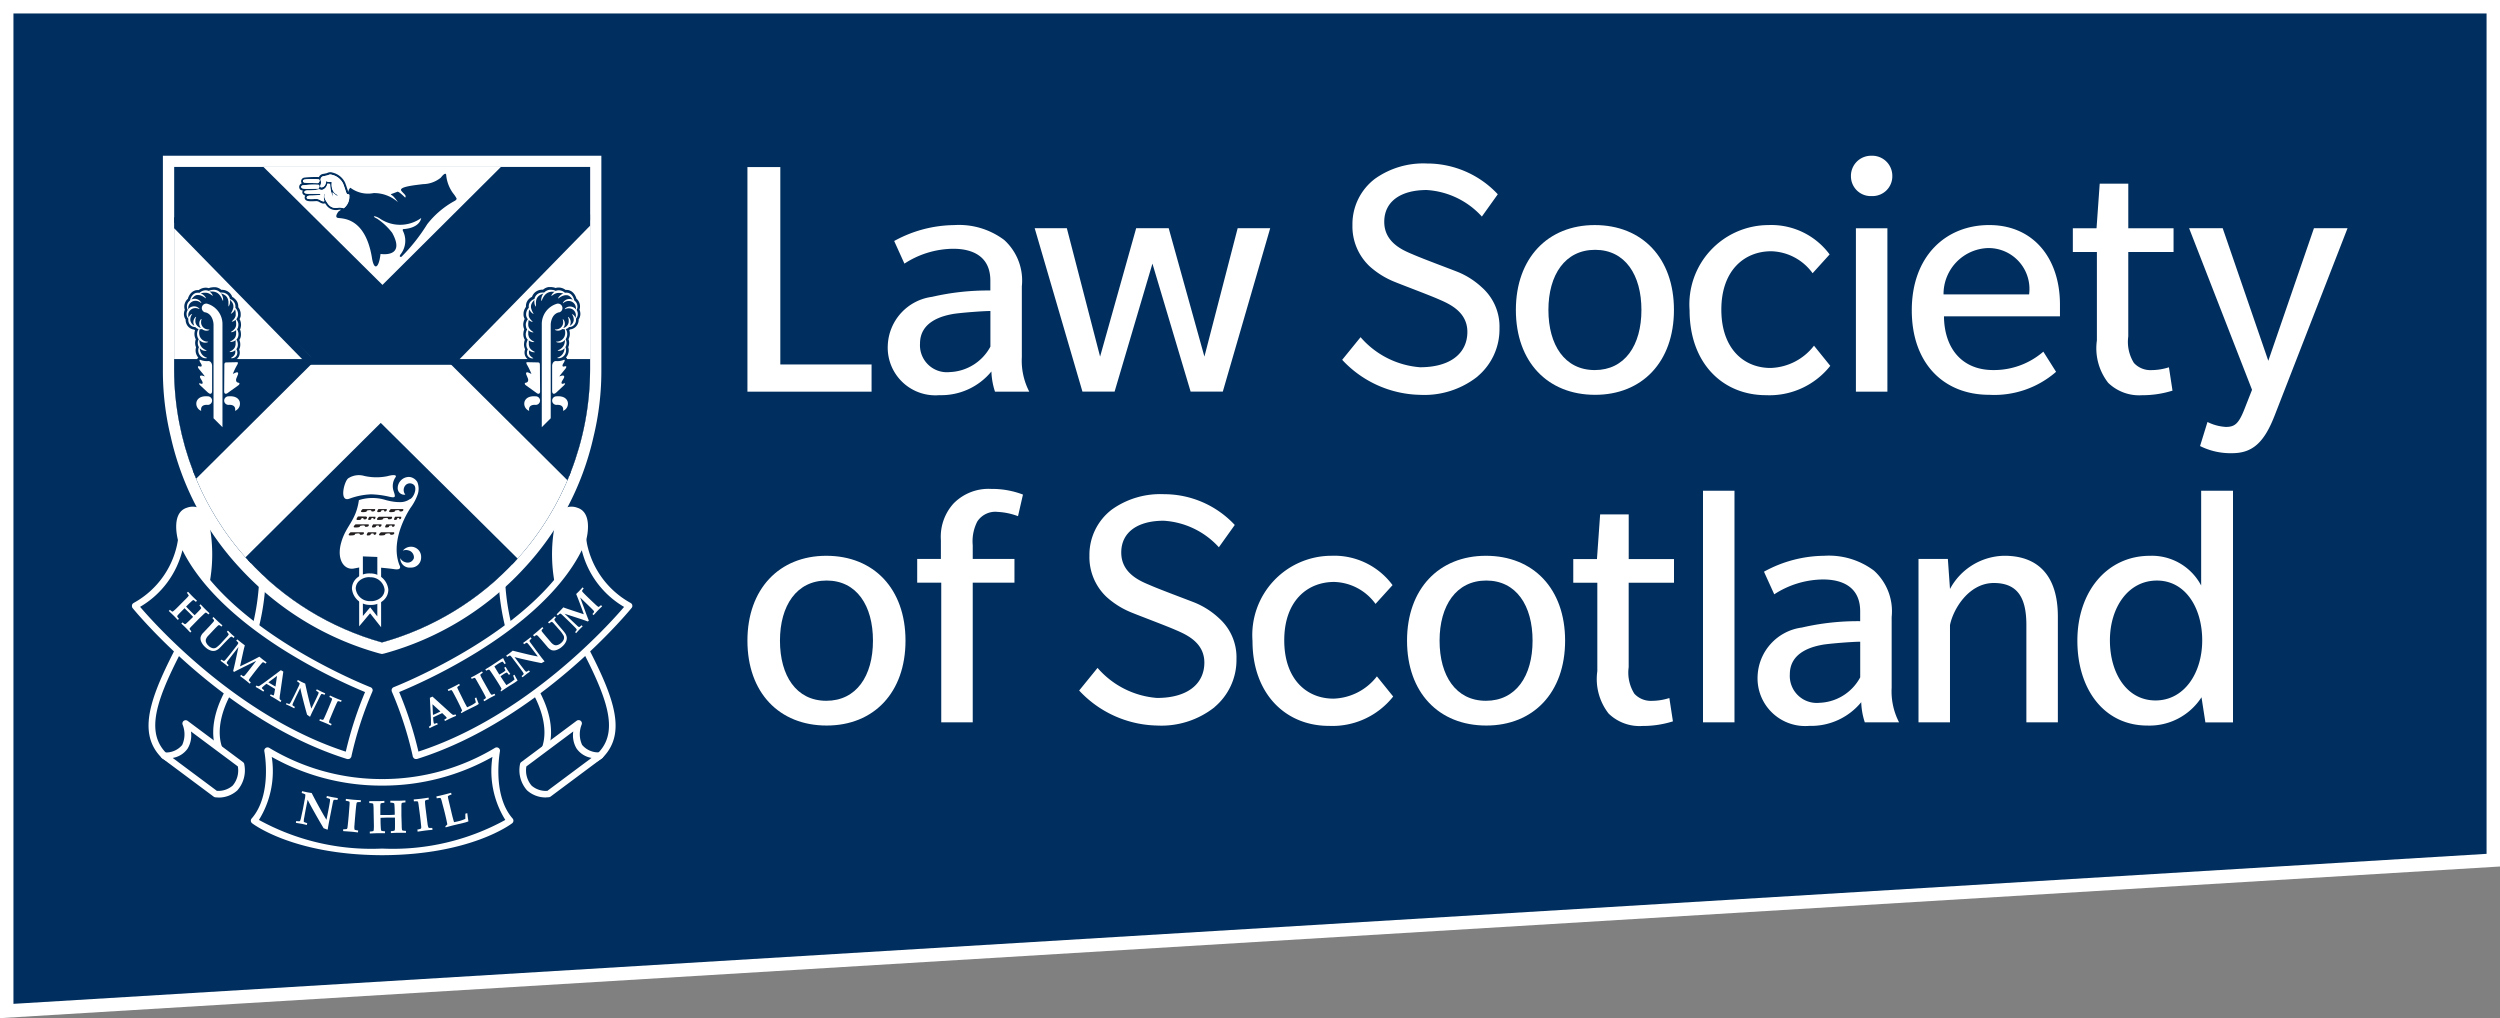 <svg xmlns="http://www.w3.org/2000/svg" xmlns:xlink="http://www.w3.org/1999/xlink" width="140" height="57.015" viewBox="0 0 140 57.015"><rect x="0" y="0" width="140" height="57.015" fill="#808080" stroke="none"/><defs><style>.a{fill:#002f5f;}.b{fill:#fff;}.c{clip-path:url(#a);}.d{clip-path:url(#b);}.e{fill:#231f20;}</style><clipPath id="a"><path d="M66.184-680.879v11.361a15.915,15.915,0,0,0,4.15,10.671,16.047,16.047,0,0,0,7.489,4.592,16.052,16.052,0,0,0,7.505-4.592,15.914,15.914,0,0,0,4.149-10.671v-11.361Z" transform="translate(-66.182 680.879)"/></clipPath><clipPath id="b"><path d="M84.816-680.879l-6.951,6.92-6.981-6.92H66.2v3.11l7.561,7.734-6.434,6.4a14.5,14.5,0,0,0,3.015,4.782l7.426-7.381,7.517,7.453.059-.062a14.533,14.533,0,0,0,2.987-4.7L81.8-670.034l7.691-7.868v-2.977Z" transform="translate(-66.198 680.879)"/></clipPath></defs><g transform="translate(-2 742.444)"><g transform="translate(2 -742.444)"><g transform="translate(0)"><path class="a" d="M143.724-739.967H4.477v56.238l139.247-8.446v-47.792Z" transform="translate(-4.101 740.344)"/><path class="b" d="M2-685.429v-57.014H142v48.523Zm.753-56.262v55.462l138.495-8.4v-47.062Z" transform="translate(-2 742.444)"/></g><g transform="translate(14.69 40.993)"><path class="a" d="M103.589-471.409l-2.5-1.155a.185.185,0,0,0-.077-.017c-2.162,0-2.243.2-2.3.34a.361.361,0,0,0,0,.167l.135.844a.184.184,0,0,0,.1.136,5.774,5.774,0,0,0,1.717.636.306.306,0,0,0,.114-.018,8.484,8.484,0,0,1,2.734-.581.184.184,0,0,0,.177-.146.183.183,0,0,0-.1-.2Zm8.521-.833c-.053-.135-.134-.34-2.3-.34a.186.186,0,0,0-.077.017l-2.5,1.155a.183.183,0,0,0-.1.2.184.184,0,0,0,.177.146,8.485,8.485,0,0,1,2.734.582.308.308,0,0,0,.114.018,5.772,5.772,0,0,0,1.717-.636.185.185,0,0,0,.1-.136l.135-.754a.509.509,0,0,0,0-.257" transform="translate(-98.703 472.582)"/></g><g transform="translate(30.571 28.379)"><path class="b" d="M205.014-555.567a.925.925,0,0,0-1.044.277.191.191,0,0,0-.019.034l-.683,1.54a.185.185,0,0,0-.016.084c.139,2.8.225,2.828.354,2.878a.179.179,0,0,0,.065.012.2.2,0,0,0,.139-.056c.108-.108,1.2-1.858,1.671-2.606a.182.182,0,0,0,.028-.1v-.255c.056-.21.37-1.54-.5-1.81" transform="translate(-203.253 555.622)"/></g><g transform="translate(28.081 28.539)"><path class="a" d="M190.271-554.567a8.478,8.478,0,0,0,.648,6.6c1.855,3.448,2.941,5.706,1.47,7.177l-3.133,1.978-.087-2.083s.858-1.243-.4-3.518a13,13,0,0,1-1.89-6.616c.333-.35.928-.105,3.4-3.536" transform="translate(-186.862 554.567)"/></g><g transform="translate(27.898 28.355)"><path class="b" d="M188.329-541.874l.072,1.71,2.847-1.8c1.339-1.361.319-3.534-1.516-6.945a8.751,8.751,0,0,1-.91-5.8c-1.538,2.023-2.221,2.406-2.606,2.622a1.441,1.441,0,0,0-.186.115,12.9,12.9,0,0,0,1.872,6.442c1.167,2.107.586,3.377.428,3.655Zm-.1,2.219a.185.185,0,0,1-.085-.021.184.184,0,0,1-.1-.155l-.088-2.083a.184.184,0,0,1,.032-.112c.032-.047.77-1.191-.412-3.325a13.142,13.142,0,0,1-1.913-6.717.183.183,0,0,1,.05-.115,1.259,1.259,0,0,1,.319-.224c.405-.227,1.161-.651,3.061-3.292a.184.184,0,0,1,.236-.054.184.184,0,0,1,.085.227,8.368,8.368,0,0,0,.638,6.446c1.922,3.573,2.979,5.853,1.438,7.393a.182.182,0,0,1-.032.026l-3.133,1.978a.184.184,0,0,1-.1.028" transform="translate(-185.654 555.777)"/></g><g transform="translate(29.286 40.511)"><path class="a" d="M199.115-473.949l-2.888,2.153s-1.61.193-1.418-1.645l3.1-2.311s-.7,1.75,1.208,1.8" transform="translate(-194.793 475.752)"/></g><g transform="translate(29.102 40.328)"><path class="b" d="M193.958-474.368a1.31,1.31,0,0,0,.293,1.076,1.22,1.22,0,0,0,.882.292l2.474-1.845a1.275,1.275,0,0,1-.838-.526,1.431,1.431,0,0,1-.184-.957Zm1.115,1.737a1.551,1.551,0,0,1-1.08-.4,1.7,1.7,0,0,1-.393-1.455.183.183,0,0,1,.073-.128l3.1-2.311a.184.184,0,0,1,.222,0,.184.184,0,0,1,.059.214,1.438,1.438,0,0,0,.026,1.138,1.182,1.182,0,0,0,1.016.413.183.183,0,0,1,.17.128.184.184,0,0,1-.065.2l-2.888,2.153a.186.186,0,0,1-.088.035,1.326,1.326,0,0,1-.15.007" transform="translate(-193.583 476.96)"/></g><g transform="translate(22.108 30.219)"><path class="a" d="M147.54-535.069s8.437-3.256,10.537-8.437a5.059,5.059,0,0,0,2.591,3.711s-5.006,6.231-11.937,8.4" transform="translate(-147.54 543.505)"/></g><g transform="translate(22.108 38.656)"><path class="b" d="M148.73-484.289a20.253,20.253,0,0,0-1.19-3.676" transform="translate(-147.54 487.964)"/></g><g transform="translate(21.925 30.036)"><path class="b" d="M147.843-532.659a20.686,20.686,0,0,0-1.079-3.335,31.585,31.585,0,0,0,4.333-2.219c2.045-1.26,4.66-3.246,5.894-5.725a5.078,5.078,0,0,0,2.369,3.176c-.859,1.007-5.455,6.128-11.516,8.1Zm11.884-8.325a4.91,4.91,0,0,1-2.489-3.567.184.184,0,0,0-.158-.161.184.184,0,0,0-.195.113c-2.046,5.047-10.349,8.3-10.433,8.334l0,0h-.005a.172.172,0,0,0-.025.018.205.205,0,0,0-.03.022.172.172,0,0,0-.02.028.189.189,0,0,0-.018.03.193.193,0,0,0-.008.034.175.175,0,0,0-.006.034.18.18,0,0,0,.006.036.157.157,0,0,0,.005.03l0,0s0,0,0,.006a20.22,20.22,0,0,1,1.177,3.637s0,0,0,.005,0,.008,0,.012a.175.175,0,0,0,.041.057c.009.011.013.024.024.033a.182.182,0,0,0,.109.038h0a.2.2,0,0,0,.038,0l.007,0h.01c6.9-2.162,11.975-8.4,12.026-8.462a.184.184,0,0,0,.036-.155.184.184,0,0,0-.1-.125" transform="translate(-146.336 544.714)"/></g><g transform="translate(9.867 28.379)"><path class="b" d="M69.3-553.715l-.683-1.54a.2.2,0,0,0-.019-.034.925.925,0,0,0-1.044-.277c-.866.271-.552,1.6-.5,1.81v.255a.183.183,0,0,0,.028.1c.466.747,1.563,2.5,1.671,2.605a.2.2,0,0,0,.139.056.178.178,0,0,0,.065-.012c.13-.05.215-.083.354-2.878a.189.189,0,0,0-.016-.084" transform="translate(-66.956 555.621)"/></g><g transform="translate(8.504 28.539)"><path class="a" d="M60.787-554.567a8.478,8.478,0,0,1-.648,6.6c-1.855,3.448-2.941,5.706-1.47,7.177l3.133,1.978.087-2.083s-.858-1.243.4-3.518a13,13,0,0,0,1.89-6.616c-.332-.35-.928-.105-3.4-3.536" transform="translate(-57.984 554.567)"/></g><g transform="translate(8.321 28.355)"><path class="b" d="M57.76-541.962l2.847,1.8.072-1.71c-.159-.278-.739-1.548.428-3.655a12.9,12.9,0,0,0,1.872-6.442,1.469,1.469,0,0,0-.186-.115c-.386-.216-1.069-.6-2.606-2.622a8.752,8.752,0,0,1-.91,5.8C57.441-545.5,56.421-543.323,57.76-541.962Zm3.017,2.306a.186.186,0,0,1-.1-.028l-3.133-1.978a.178.178,0,0,1-.032-.026c-1.54-1.54-.484-3.821,1.438-7.393a8.367,8.367,0,0,0,.638-6.446.184.184,0,0,1,.085-.227.184.184,0,0,1,.236.054c1.9,2.642,2.655,3.065,3.061,3.292a1.254,1.254,0,0,1,.319.224.183.183,0,0,1,.05.115,13.142,13.142,0,0,1-1.913,6.717c-1.182,2.134-.443,3.278-.411,3.326a.187.187,0,0,1,.032.111l-.087,2.083a.184.184,0,0,1-.1.155.186.186,0,0,1-.085.021" transform="translate(-56.775 555.776)"/></g><g transform="translate(9.189 40.511)"><path class="a" d="M62.494-473.949l2.888,2.153s1.61.193,1.418-1.645l-3.1-2.311s.7,1.75-1.208,1.8" transform="translate(-62.494 475.752)"/></g><g transform="translate(9.006 40.328)"><path class="b" d="M64.423-473a1.226,1.226,0,0,0,.884-.294,1.312,1.312,0,0,0,.291-1.074l-2.627-1.959a1.432,1.432,0,0,1-.184.957,1.275,1.275,0,0,1-.838.526Zm.061.369a1.323,1.323,0,0,1-.149-.007.184.184,0,0,1-.088-.035l-2.888-2.153a.184.184,0,0,1-.065-.2.183.183,0,0,1,.17-.128,1.181,1.181,0,0,0,1.017-.415,1.454,1.454,0,0,0,.025-1.136.184.184,0,0,1,.059-.214.184.184,0,0,1,.222,0l3.1,2.311a.183.183,0,0,1,.073.128,1.7,1.7,0,0,1-.393,1.455,1.551,1.551,0,0,1-1.08.4" transform="translate(-61.284 476.96)"/></g><g transform="translate(24.016 39.014)"><path class="b" d="M160.3-485.189l.028.6c.062-.024.129-.054.2-.089s.149-.07.217-.105Zm-.2,1.255a.315.315,0,0,0,.105-.073.268.268,0,0,0,.011-.1c0-.1,0-.246-.011-.427l-.05-1.015.145-.068.938.849a1.457,1.457,0,0,0,.212.176.28.28,0,0,0,.138-.031l.039.083c-.109.046-.212.09-.307.134-.114.053-.22.106-.32.158l-.039-.083a.633.633,0,0,0,.129-.076.035.035,0,0,0,0-.038.739.739,0,0,0-.1-.109l-.143-.138c-.082.037-.173.078-.273.126s-.167.078-.238.113l.01.133c0,.037.01.09.021.159a.168.168,0,0,0,.011.04.036.036,0,0,0,.034.023.642.642,0,0,0,.147-.046l.039.083c-.067.026-.148.061-.244.106s-.163.079-.214.109l-.042-.09" transform="translate(-160.098 485.612)"/></g><g transform="translate(25.076 38.292)"><path class="b" d="M167.838-488.714l-.026-.05a.782.782,0,0,0,.07-.11q-.121-.268-.266-.554c-.076-.149-.149-.288-.22-.42a.741.741,0,0,0-.1-.156.034.034,0,0,0-.029-.007.914.914,0,0,0-.149.053l-.042-.08c.126-.06.242-.117.349-.171s.2-.1.291-.155l.042.082a.486.486,0,0,0-.142.1.062.062,0,0,0,0,.046c.006.018.056.124.151.315l.234.473q.068.133.163.3c.087-.039.151-.069.192-.09a1.589,1.589,0,0,0,.294-.184c-.013-.068-.033-.146-.058-.234l.085-.044c.033.1.078.221.138.363a1.143,1.143,0,0,1-.162.1l-.353.174-.158.079c-.072.035-.175.091-.307.165" transform="translate(-167.08 490.365)"/></g><g transform="translate(26.375 37.593)"><path class="b" d="M176.367-493.288l-.044-.079c.085-.053.131-.087.136-.1a.136.136,0,0,0-.021-.087q-.062-.129-.253-.47c-.049-.087-.12-.213-.214-.379a1.827,1.827,0,0,0-.111-.182.052.052,0,0,0-.034-.013.682.682,0,0,0-.155.061l-.044-.08c.133-.067.234-.118.3-.159.119-.066.225-.127.319-.185l.044.08a.5.5,0,0,0-.135.1.1.1,0,0,0,.012.07c.028.065.094.19.2.375q.206.371.29.516a.7.7,0,0,0,.113.163.045.045,0,0,0,.035.005.767.767,0,0,0,.14-.058l.044.08-.114.06c-.072.037-.136.07-.192.1l-.316.183" transform="translate(-175.628 494.965)"/></g><g transform="translate(27.18 36.855)"><path class="b" d="M181.813-497.951l-.032-.049a.606.606,0,0,0,.055-.109q-.075-.154-.37-.609c-.135-.208-.226-.343-.274-.409-.025-.033-.046-.053-.063-.054a.442.442,0,0,0-.151.063l-.05-.076c.147-.087.262-.159.345-.213l.5-.331a1.533,1.533,0,0,1,.147-.086l.013.006a2.282,2.282,0,0,0,.142.283l-.072.047a.938.938,0,0,0-.1-.136c-.008,0-.025,0-.052.01a1.377,1.377,0,0,0-.242.133c-.051.033-.109.074-.174.123.114.193.206.344.277.456q.1-.056.187-.112a.821.821,0,0,0,.147-.107.042.042,0,0,0,0-.04.844.844,0,0,0-.062-.123l.078-.052c.064.1.105.173.126.2l.138.2-.079.051a.664.664,0,0,0-.106-.127.041.041,0,0,0-.035,0,1.5,1.5,0,0,0-.212.123c-.033.022-.071.049-.114.082l.062.1q.169.26.269.394l.182-.114a2.562,2.562,0,0,0,.271-.2c-.021-.066-.047-.137-.08-.219l.076-.049a3.379,3.379,0,0,0,.176.323,1.61,1.61,0,0,1-.154.113c-.033.023-.1.064-.2.124s-.178.112-.255.162c-.1.065-.207.137-.317.214" transform="translate(-180.93 499.824)"/></g><g transform="translate(28.347 35.683)"><path class="b" d="M189.531-505.291l-.055-.072a.611.611,0,0,0,.114-.108.056.056,0,0,0,0-.036.843.843,0,0,0-.1-.156q-.152-.212-.231-.317l-.278-.366a1.048,1.048,0,0,0-.136-.162.05.05,0,0,0-.031-.007.681.681,0,0,0-.147.08l-.055-.073c.094-.065.163-.115.206-.148s.1-.08.162-.129q.392.1.869.213c.212.049.391.086.537.113l-.259-.344c-.1-.13-.184-.242-.259-.333a.374.374,0,0,0-.091-.091.038.038,0,0,0-.03,0,1.471,1.471,0,0,0-.13.08l-.056-.073c.066-.046.13-.09.192-.139.085-.064.162-.123.229-.179l.055.073a.8.8,0,0,0-.106.1.062.062,0,0,0-.009.027.063.063,0,0,0,0,.027,1.024,1.024,0,0,0,.094.138l.258.349.262.352c.07.093.144.186.218.276l0,.02-.167.087q-.41-.079-1.007-.214c-.2-.046-.368-.088-.5-.125l.254.337c.069.092.154.2.254.329a.973.973,0,0,0,.136.156.035.035,0,0,0,.025,0,.592.592,0,0,0,.138-.076l.055.073c-.1.066-.165.114-.205.146s-.1.08-.212.168" transform="translate(-188.614 507.54)"/></g><g transform="translate(29.847 34.502)"><path class="b" d="M198.546-514.18l-.06-.068c.115-.093.214-.178.3-.251.053-.046.127-.114.222-.2l.06.069a.432.432,0,0,0-.1.106.047.047,0,0,0,0,.029.111.111,0,0,0,.021.05c.023.033.1.123.221.272.087.1.175.206.266.309a.579.579,0,0,0,.194.164.259.259,0,0,0,.163.014.517.517,0,0,0,.215-.113.505.505,0,0,0,.164-.218.282.282,0,0,0-.011-.2,1.916,1.916,0,0,0-.266-.355l-.264-.3a.608.608,0,0,0-.117-.114.043.043,0,0,0-.032,0,.554.554,0,0,0-.135.086l-.06-.069c.074-.057.14-.111.2-.164s.113-.1.184-.168l.06.069c-.054.047-.083.081-.086.106s.016.061.057.114q.15.191.352.423c.086.1.141.166.165.2a.6.6,0,0,1,.114.241.451.451,0,0,1-.038.263.817.817,0,0,1-.22.282.878.878,0,0,1-.316.189.44.44,0,0,1-.263.011.586.586,0,0,1-.238-.18l-.316-.373c-.025-.03-.092-.1-.2-.221a.259.259,0,0,0-.08-.066.046.046,0,0,0-.036,0,.557.557,0,0,0-.118.076" transform="translate(-198.485 515.312)"/></g><g transform="translate(31.173 32.902)"><path class="b" d="M208.313-523.286l-.065-.063.041-.05c.036-.04.052-.07.05-.09s-.033-.061-.095-.124c-.125-.128-.263-.264-.413-.409l-.274-.261a.565.565,0,0,0-.123-.1.045.045,0,0,0-.033,0,.854.854,0,0,0-.121.1l-.065-.064c.062-.062.122-.122.181-.183s.133-.139.194-.206c.094.037.187.07.281.1.067.024.356.119.865.287q-.278-.783-.428-1.134c.064-.059.122-.117.176-.173s.124-.131.181-.2l.066.063a.416.416,0,0,0-.094.135c0,.016.018.044.055.086q.092.1.368.367c.093.09.192.184.3.282a1.284,1.284,0,0,0,.185.157.052.052,0,0,0,.033,0,.756.756,0,0,0,.121-.094l.066.063c-.086.081-.16.154-.225.22s-.149.16-.256.277l-.065-.063.042-.047c.034-.039.051-.066.051-.083s-.016-.046-.051-.084-.119-.123-.256-.255l-.472-.456c.084.236.2.543.337.919.058.154.107.279.147.372l-.051.054q-.191-.071-.492-.171l-.817-.265.106.1c.294.283.5.476.612.581.046.043.08.063.1.063s.065-.033.133-.1l.065.063c-.055.05-.109.1-.16.154-.076.079-.142.151-.2.217" transform="translate(-207.216 525.846)"/></g><g transform="translate(14.23 42.034)"><path class="a" d="M102.891-460.056c4.875-.02,7.125-1.749,7.125-1.749-1.243-1.418-.753-3.921-.753-3.921a12.361,12.361,0,0,1-6.372,1.772v0l-.043,0-.043,0v0a12.36,12.36,0,0,1-6.372-1.772s.49,2.5-.753,3.921c0,0,2.25,1.729,7.125,1.749h.087" transform="translate(-95.679 465.726)"/></g><g transform="translate(14.046 41.851)"><path class="b" d="M94.923-462.871a13.08,13.08,0,0,0,6.856,1.606h.085a13.08,13.08,0,0,0,6.856-1.606A5.184,5.184,0,0,1,108-466.4a12.523,12.523,0,0,1-6.142,1.607l-.022,0h-.031l-.022,0a12.518,12.518,0,0,1-6.142-1.607,5.185,5.185,0,0,1-.72,3.532Zm6.942,1.974h-.106c-4.868-.025-7.123-1.715-7.217-1.787a.184.184,0,0,1-.071-.128.185.185,0,0,1,.045-.139c1.17-1.334.715-3.74.71-3.764a.183.183,0,0,1,.075-.185.184.184,0,0,1,.2-.007,12.2,12.2,0,0,0,6.239,1.747.163.163,0,0,1,.051,0l.032,0,.032,0a.18.18,0,0,1,.053,0,12.2,12.2,0,0,0,6.236-1.747.184.184,0,0,1,.2.007.184.184,0,0,1,.075.185c0,.024-.457,2.432.71,3.764a.184.184,0,0,1,.045.139.184.184,0,0,1-.071.128c-.094.072-2.349,1.762-7.217,1.787h-.02" transform="translate(-94.469 466.936)"/></g><g transform="translate(16.569 44.304)"><path class="b" d="M111.077-449.009l.02-.106a.7.7,0,0,0,.185.015.056.056,0,0,0,.033-.028.883.883,0,0,0,.059-.21c.044-.2.077-.353.1-.456l.1-.536a1.176,1.176,0,0,0,.034-.249.052.052,0,0,0-.019-.033.773.773,0,0,0-.187-.067l.022-.106c.132.03.23.053.295.064s.152.027.243.04q.218.431.5.936.188.339.328.563l.1-.5c.037-.189.067-.355.088-.492a.509.509,0,0,0,.01-.155.04.04,0,0,0-.024-.027,1.387,1.387,0,0,0-.173-.053l.021-.106c.091.021.182.041.274.06q.187.034.341.058l-.021.108a.771.771,0,0,0-.175-.013.064.064,0,0,0-.03.011.077.077,0,0,0-.021.027,1.165,1.165,0,0,0-.048.192l-.1.506-.1.511c-.026.137-.051.273-.071.411l-.02.015c-.1-.039-.169-.065-.209-.08q-.256-.425-.61-1.059c-.119-.214-.215-.393-.285-.538l-.1.493q-.038.2-.088.486a1.1,1.1,0,0,0-.03.243.043.043,0,0,0,.015.026.688.688,0,0,0,.177.06l-.02.108c-.136-.033-.233-.057-.292-.066s-.154-.027-.317-.053" transform="translate(-111.077 450.786)"/></g><g transform="translate(19.214 44.738)"><path class="b" d="M128.488-446.124l.01-.106a.572.572,0,0,0,.2-.012.169.169,0,0,0,.037-.1c.016-.113.037-.325.065-.632.01-.118.023-.29.04-.515a1.967,1.967,0,0,0,.012-.253.06.06,0,0,0-.024-.036.848.848,0,0,0-.193-.041l.009-.108c.176.021.31.037.4.046.161.013.307.023.439.027l-.01.109a.594.594,0,0,0-.2.01.117.117,0,0,0-.035.077c-.015.083-.034.249-.056.5q-.044.5-.057.7a.808.808,0,0,0,0,.236.055.055,0,0,0,.029.031,1.417,1.417,0,0,0,.177.035l-.01.108-.151-.017c-.095-.012-.181-.021-.256-.027l-.434-.031" transform="translate(-128.488 447.926)"/></g><g transform="translate(20.678 44.83)"><path class="b" d="M138.155-445.478v-.108a.81.81,0,0,0,.19-.024.086.086,0,0,0,.03-.063,2.983,2.983,0,0,0,.007-.358l-.014-.706a2.943,2.943,0,0,0-.02-.389.057.057,0,0,0-.022-.028.667.667,0,0,0-.2-.024l0-.109c.172,0,.308,0,.41,0q.238,0,.435-.017l0,.109a.9.9,0,0,0-.187.026.056.056,0,0,0-.024.024.5.5,0,0,0-.015.15c0,.123,0,.25,0,.376l0,.107q.134,0,.426,0c.172,0,.3-.008.381-.014,0-.279-.01-.464-.019-.556,0-.05-.014-.08-.028-.09a.468.468,0,0,0-.2-.029v-.109c.215,0,.359,0,.435,0,.129,0,.267-.009.411-.016v.109a.785.785,0,0,0-.192.027.053.053,0,0,0-.022.024,1.008,1.008,0,0,0-.013.211q0,.28,0,.455l.018.586a1.465,1.465,0,0,0,.016.227.067.067,0,0,0,.03.043.947.947,0,0,0,.193.021l0,.106h-.144q-.161,0-.252,0c-.127,0-.278.008-.45.017l0-.109a.475.475,0,0,0,.2-.031c.016-.012.025-.048.028-.106q.006-.145,0-.621c-.1,0-.2,0-.321,0-.185,0-.347.008-.486.014v.085c0,.225.01.394.018.507.006.075.017.12.033.133a.639.639,0,0,0,.2.026v.108h-.41l-.435.017" transform="translate(-138.124 447.322)"/></g><g transform="translate(23.165 44.667)"><path class="b" d="M154.72-446.5l-.013-.108a.52.52,0,0,0,.2-.054.166.166,0,0,0,.015-.1c-.008-.113-.031-.323-.068-.63-.015-.119-.038-.289-.068-.512a1.893,1.893,0,0,0-.041-.25.06.06,0,0,0-.032-.03.8.8,0,0,0-.2,0l-.013-.107c.177-.016.312-.029.4-.04.161-.02.305-.041.434-.063l.013.107a.615.615,0,0,0-.194.051.117.117,0,0,0-.018.083q0,.125.05.5.061.5.089.7a.762.762,0,0,0,.052.229.061.061,0,0,0,.035.025,1.291,1.291,0,0,0,.18,0l.013.108-.152.014c-.1.009-.182.017-.256.027l-.43.062" transform="translate(-154.499 448.394)"/></g><g transform="translate(24.433 44.395)"><path class="b" d="M163.371-448.244l-.016-.064a.726.726,0,0,0,.111-.108q-.068-.343-.16-.712c-.048-.192-.1-.373-.142-.543a.862.862,0,0,0-.07-.206.041.041,0,0,0-.032-.017,1.026,1.026,0,0,0-.187.023l-.026-.106c.162-.036.311-.071.449-.106s.26-.065.378-.1l.026.1a.62.62,0,0,0-.192.08.079.079,0,0,0-.012.053q0,.034.091.407l.144.611c.028.114.064.246.108.394.111-.021.192-.038.245-.053a1.778,1.778,0,0,0,.389-.135c0-.081,0-.177,0-.288l.11-.027c.011.124.032.276.062.457a1.565,1.565,0,0,1-.214.072l-.454.108-.2.048c-.094.023-.227.06-.4.108" transform="translate(-162.848 450.184)"/></g><g transform="translate(9.119 8.722)"><path class="b" d="M86.589-685.028H62.036v11.981a15.6,15.6,0,0,0,.443,3.767,15.868,15.868,0,0,0,3.882,7.351,16.578,16.578,0,0,0,7.815,4.775l.129.027.129-.027a16.58,16.58,0,0,0,7.832-4.775,15.865,15.865,0,0,0,3.882-7.351,15.6,15.6,0,0,0,.442-3.767v-11.981Zm-.63.63v11.361a15.914,15.914,0,0,1-4.149,10.671,16.063,16.063,0,0,1-7.505,4.594,16.058,16.058,0,0,1-7.489-4.594,15.916,15.916,0,0,1-4.15-10.671V-684.4H85.959" transform="translate(-62.033 685.028)"/></g><g transform="translate(9.749 9.352)"><path class="b" d="M66.184-680.879v11.361a15.916,15.916,0,0,0,4.15,10.672,16.058,16.058,0,0,0,7.489,4.594,16.062,16.062,0,0,0,7.505-4.594,15.915,15.915,0,0,0,4.149-10.672v-11.361H66.184" transform="translate(-66.182 680.879)"/></g><g transform="translate(9.749 9.352)"><g class="c"><g transform="translate(-0.244 10.756)"><path class="a" d="M64.575-594.2H88.362v-15.87H64.575Z" transform="translate(-64.575 610.071)"/></g><g transform="translate(-0.881 -1.518)"><path class="b" d="M81.347-666.271l-8.514-8.44-8.374,8.323-3.128-4.671,7.494-7.45-8.439-8.632-.005-3.725,4.038-.005,8.513,8.439,8-7.963,4.406,0-.029,3.25-8.44,8.632,7.5,7.45-3.016,4.788" transform="translate(-60.382 690.872)"/></g></g></g><g transform="translate(9.752 9.352)"><g class="d"><g transform="translate(-1.477 10.628)"><path class="a" d="M56.473-610.468h27.44v-.447H56.473Z" transform="translate(-56.473 610.915)"/></g><g transform="translate(-0.254 -0.31)"><path class="a" d="M64.526-679.721l8,7.859h8.067l7.789-8v-3.06H83.442l-7.233,7.233-7.094-7.093H64.526v3.06" transform="translate(-64.526 682.92)"/></g></g></g><g transform="translate(9.749 9.352)"><g class="c"><g transform="translate(-1.105 -1.742)"><path class="a" d="M71.585-676.275l8.474,8.4,2.772-4.4-7.525-7.48,8.531-8.726.026-2.935-4.088,0-8.09,8.055-8.6-8.531-3.722.005,0,3.41,8.53,8.726-7.521,7.477,2.874,4.292,8.339-8.288Zm8.554,9.11-8.554-8.481-8.409,8.358L59.8-672.336l7.468-7.424L58.916-688.3l-.006-4.039,4.353-.006L71.684-684l7.906-7.872,4.723,0-.032,3.564-8.347,8.538,7.465,7.42-3.26,5.175" transform="translate(-58.91 692.344)"/></g></g></g><g transform="translate(19.024 26.605)"><path class="b" d="M131.218-565.486a2.893,2.893,0,0,0,.4-.772,1,1,0,0,0-.032-.654c0-.008-.009-.013-.013-.02a.477.477,0,0,0-.045-.061.607.607,0,0,0-.346-.2l-.061-.005a.635.635,0,0,0-.635.622.365.365,0,0,0,.429.368.4.4,0,0,1,.046-.561.336.336,0,0,1,.428.012c.2.176.012.69-.206.8l-.014,0a.927.927,0,0,1-.583.168h0c-.062,0-.126,0-.2-.009l-.015,0a3.43,3.43,0,0,1-.562-.109,2.486,2.486,0,0,0-1.453-.007l-.043.019c-.172,1.189-.723,1.41-.993,2.378s.184,1.545.711,1.447.674-.147.7-.11c0,0,1.091.074,1.569.147s.282-.233.282-.233c-.576-1.484.638-3.225.638-3.225Zm-3.437-.494a3.942,3.942,0,0,1,1.218-.245,4.992,4.992,0,0,1,.924.114c.449.106.458.073.335-.294a.865.865,0,0,1,.106-.776c.09-.139-.114-.155-.466-.057a3.087,3.087,0,0,1-1.283-.016,1.078,1.078,0,0,0-.883.123C127.495-567,127.184-565.76,127.781-565.981Zm3.441,2.691a.579.579,0,0,0-.45.221.444.444,0,0,1,.3-.021.4.4,0,0,1,.32.439.37.37,0,0,1-.478.227.445.445,0,0,1-.285-.229.522.522,0,0,0,.58.529.558.558,0,0,0,.589-.572.564.564,0,0,0-.572-.595" transform="translate(-127.239 567.302)"/></g><g transform="translate(20.218 31.05)"><path class="a" d="M136.119-534.265l-.51-.645-.51.606v-3.734l.51.019.51.019v3.735" transform="translate(-135.1 538.038)"/></g><g transform="translate(20.113 30.941)"><path class="b" d="M135.025-535.686l.4.509v-3.331l-.809-.031v3.337Zm.612,1.114-.617-.781-.612.729v-4.132l1.229.046v4.138" transform="translate(-134.408 538.756)"/></g><g transform="translate(19.815 32.216)"><path class="a" d="M132.442-529.62a.815.815,0,0,1,.914-.741.893.893,0,0,1,.913.81.816.816,0,0,1-.913.742.892.892,0,0,1-.914-.811" transform="translate(-132.442 530.362)"/></g><g transform="translate(19.709 32.111)"><path class="b" d="M132.727-530.843a.84.84,0,0,0-.583.219.579.579,0,0,0-.184.418.79.79,0,0,0,.813.706.847.847,0,0,0,.62-.218.581.581,0,0,0,.185-.419.789.789,0,0,0-.812-.7Zm.082,1.554h-.045a1,1,0,0,1-1.015-.916.788.788,0,0,1,.249-.569,1.057,1.057,0,0,1,.774-.277,1,1,0,0,1,1.014.915.789.789,0,0,1-.249.57,1.048,1.048,0,0,1-.728.278" transform="translate(-131.749 531.053)"/></g><g transform="translate(19.965 28.927)"><path class="e" d="M133.513-552.012s-.159.191-.029.191c.223,0,.14-.078.189-.094.188-.058.138.04.16.051.042.02.171,0,.128-.14l-.448-.008" transform="translate(-133.433 552.012)"/></g><g transform="translate(19.524 28.505)"><path class="e" d="M132.334-553.49c-.049.042-.2.178-.019.178.355,0,.219-.079.295-.094.3-.059.221.04.258.051.067.02.267,0,.2-.135Zm-1.7,0c-.049.042-.2.178-.019.178.355,0,.219-.079.295-.094.3-.059.221.04.258.051.067.02.267,0,.2-.135Zm.976,0c-.032.042-.129.178-.018.178.223,0,.14-.079.188-.094.188-.059.138.04.16.051a.1.1,0,0,0,.128-.135Zm.754-.443H131.9c-.034.045-.124.175-.016.175.223,0,.14-.079.188-.094.188-.058.138.04.16.051A.1.1,0,0,0,132.359-553.933Zm.274,0c-.034.045-.124.175-.016.175.223,0,.14-.079.188-.094.188-.058.137.04.16.051a.1.1,0,0,0,.129-.132Zm-.991,0h-.737c-.052.045-.188.175-.016.175.356,0,.219-.079.3-.094.3-.058.221.04.258.051C131.51-553.781,131.706-553.8,131.643-553.933Zm.018-.248c.166,0,.106-.078.142-.093.141-.059.1.04.118.051s.125,0,.1-.137h-.34C131.66-554.331,131.572-554.181,131.66-554.181Zm1.443,0c.166,0,.106-.078.142-.093.142-.059.1.04.118.051s.125,0,.1-.137h-.34c-.019.03-.107.18-.019.18Zm-.92,0c.356,0,.219-.078.3-.093.3-.059.221.04.258.051.067.02.269,0,.2-.137h-.729c-.048.04-.2.18-.021.18Zm-.934-.093c.188-.059.138.04.16.051a.1.1,0,0,0,.128-.137h-.458c-.031.04-.131.18-.019.18C131.285-554.181,131.2-554.26,131.25-554.275Zm.046-.343c.331,0,.2-.078.275-.094.276-.059.206.04.24.051.061.02.243,0,.187-.131h-.687C131.26-554.746,131.137-554.618,131.3-554.618Zm1.576,0c.331,0,.2-.078.275-.094.276-.059.206.04.24.051.061.02.243,0,.187-.131h-.687C132.836-554.746,132.713-554.618,132.872-554.618Zm-.509-.094c.188-.059.137.04.16.051a.1.1,0,0,0,.129-.131h-.462c-.035.046-.122.173-.015.173.223,0,.14-.078.188-.094" transform="translate(-130.526 554.792)"/></g><g transform="translate(16.752 9.652)"><path class="a" d="M115.086-677.579a.8.8,0,0,1-.3.676c-.025.025-.132-.047-.316-.026a.529.529,0,0,1-.568-.2c-.166-.235-.278-.417-.152-.588,0,0-.16.025-.062.422,0,0-.013.039-.124,0s-.162-.132-.384-.119-.48.025-.478-.073c0-.125.218-.113.218-.113a3.584,3.584,0,0,0,.547-.043s.041-.047-.036-.052-.648-.01-.661-.01-.221,0-.2-.1.166-.085.265-.085a2.284,2.284,0,0,0,.563-.064.377.377,0,0,0,.171.034.405.405,0,0,0,.286-.346l.1,0a.064.064,0,0,1,.061.073,1.629,1.629,0,0,0,.171.691.731.731,0,0,1-.026-.287s.2.213.273.206a.07.07,0,0,0-.027-.069c-.045-.034-.358-.152-.3-.7a.166.166,0,0,0-.113-.018c-.121.013-.171-.028-.192-.068-.015.115-.074.395-.3.37-.019,0-.066-.023-.017-.145a.384.384,0,0,0,0-.243.192.192,0,0,1,.154-.231s.094-.017.192-.038.141-.081.273-.043a.928.928,0,0,1,.636.495c.167.426.169.581.252.593s.1,0,.1.1Zm-2.677-.468c-.025-.059-.015-.113.091-.13a4.666,4.666,0,0,1,.876-.028c.083.082-.009.209-.009.209-.764.041-.937,0-.958-.051Zm.178-.453a2.916,2.916,0,0,1,.795-.008c.094.048,0,.2-.054.207-.035,0-.223,0-.3-.005a3.875,3.875,0,0,1-.443-.022C112.464-678.349,112.462-678.483,112.587-678.5Zm8.507,1.059a1.542,1.542,0,0,0-.181-.273,2.038,2.038,0,0,1-.4-1.04c-.008-.111-.1-.111-.3.146a1.6,1.6,0,0,1-.995.364c-.437.058-1.394.142-1.214.377.138.18.3.252.211.379,0,0-.3-.311-.422-.335,0,0-.239.095-.338.127s0,.04.111.151a2.507,2.507,0,0,1,.243.311,2,2,0,0,0-1.361-.508,1.635,1.635,0,0,1-1.3-.3.32.32,0,0,0-.113.237h0c-.013-.029-.031-.085-.049-.14-.03-.091-.07-.216-.134-.38a1.05,1.05,0,0,0-.719-.569.371.371,0,0,0-.273.022.331.331,0,0,1-.057.02c-.094.021-.186.037-.186.037h0a.3.3,0,0,0-.2.121.288.288,0,0,0-.03.055,5.678,5.678,0,0,0-.8.028.214.214,0,0,0-.2.2.184.184,0,0,0,.04.123.222.222,0,0,0-.121.1.211.211,0,0,0-.011.182c.019.052.053.1.188.122a.211.211,0,0,0-.021.051.172.172,0,0,0,.03.151.248.248,0,0,0,.129.08.21.21,0,0,0-.035.113.173.173,0,0,0,.053.128c.093.089.28.085.555.07a.325.325,0,0,1,.223.056.6.6,0,0,0,.114.057.273.273,0,0,0,.2.009c.026.039.052.077.078.113a.648.648,0,0,0,.682.247.472.472,0,0,1,.131,0c-.052.039-.1.071-.124.086s-.244.3-.077.364,1.53-.135,1.929,2.208c0,0,.072.574.247.51s.239-.693.239-.693,1.435.239.654-1.18a3.518,3.518,0,0,0-.853-.8c-.351-.159-.1-.183.175.008a2.021,2.021,0,0,0,2.3-.04s-.04.558-1.012.622c0,0-.032.008-.016.088a1.226,1.226,0,0,1-.132,1.332s-.114.161.054.131a10.078,10.078,0,0,0,1.441-1.822A4.951,4.951,0,0,1,121-677.311s.113-.065.094-.129" transform="translate(-112.278 678.903)"/></g><g transform="translate(16.871 9.775)"><path class="b" d="M115.657-676.991c-.082-.013-.085-.167-.252-.593a.928.928,0,0,0-.636-.495c-.132-.038-.178.022-.273.043s-.192.038-.192.038a.192.192,0,0,0-.154.231.384.384,0,0,1,0,.243c-.049.122,0,.149.017.145.229.025.288-.254.3-.37.021.04.071.081.192.068a.167.167,0,0,1,.113.018c-.059.55.255.668.3.7a.07.07,0,0,1,.027.069c-.069.006-.273-.206-.273-.206a.731.731,0,0,0,.026.287,1.63,1.63,0,0,1-.171-.691.064.064,0,0,0-.061-.073l-.1,0a.405.405,0,0,1-.286.346.375.375,0,0,1-.17-.034,2.277,2.277,0,0,1-.563.064c-.1,0-.243,0-.264.085s.183.1.2.1.585,0,.661.01.036.052.036.052a3.546,3.546,0,0,1-.547.043s-.215-.012-.218.113c0,.1.256.085.478.073s.273.081.384.119.124,0,.124,0c-.1-.4.062-.422.062-.422-.126.172-.015.354.152.588a.529.529,0,0,0,.568.2c.183-.021.291.051.316.026a.8.8,0,0,0,.3-.676c.006-.1-.013-.088-.1-.1Zm-2.407-.649a3.809,3.809,0,0,0,.443.022c.079,0,.267.01.3.005.056-.008.148-.159.054-.207a2.918,2.918,0,0,0-.795.008C113.129-677.8,113.131-677.661,113.25-677.64Zm.784.333s.092-.127.009-.209a4.661,4.661,0,0,0-.876.028c-.106.017-.115.071-.091.13s.194.092.958.051" transform="translate(-113.064 678.092)"/></g><g transform="translate(7.561 30.219)"><path class="a" d="M54.368-543.505a5.059,5.059,0,0,1-2.591,3.711s5.006,6.231,11.937,8.4a20.257,20.257,0,0,1,1.19-3.676s-8.436-3.256-10.537-8.437" transform="translate(-51.778 543.505)"/></g><g transform="translate(9.453 33.134)"><path class="b" d="M64.229-523.241l.065-.064a.565.565,0,0,0,.127.1.069.069,0,0,0,.055-.019,2.309,2.309,0,0,0,.221-.2l.419-.422a2.429,2.429,0,0,0,.225-.24.045.045,0,0,0,0-.03.543.543,0,0,0-.1-.135l.065-.064c.1.106.178.188.238.249.095.094.183.18.265.255l-.065.064a.682.682,0,0,0-.125-.1.038.038,0,0,0-.029,0,.461.461,0,0,0-.1.079c-.077.07-.154.143-.229.22l-.064.063c.05.056.134.142.249.258s.179.177.231.225c.167-.167.275-.279.327-.338.027-.031.039-.054.037-.07a.4.4,0,0,0-.1-.139l.065-.064c.124.13.208.219.253.263q.116.116.251.24l-.064.064a.715.715,0,0,0-.129-.1.047.047,0,0,0-.028,0,.8.8,0,0,0-.136.116q-.172.161-.277.266l-.344.353a1.253,1.253,0,0,0-.129.143.06.06,0,0,0-.007.043.662.662,0,0,0,.1.127l-.064.066-.083-.087c-.061-.067-.111-.117-.147-.154-.076-.076-.167-.163-.274-.263L65-522.6a.422.422,0,0,0,.132.1c.018,0,.045-.013.081-.044.061-.054.188-.176.378-.363-.056-.06-.119-.124-.189-.2-.11-.109-.207-.2-.292-.286l-.051.052c-.134.134-.233.236-.3.307-.042.047-.062.08-.061.1a.549.549,0,0,0,.1.134l-.064.064-.089-.093c-.055-.059-.105-.11-.151-.156l-.264-.253" transform="translate(-64.229 524.319)"/></g><g transform="translate(11.228 34.551)"><path class="b" d="M76.58-514.925l.062-.067c.1.1.2.195.28.272.052.047.127.114.225.2l-.062.067a.374.374,0,0,0-.115-.083.046.046,0,0,0-.029,0,.113.113,0,0,0-.047.027c-.031.026-.113.109-.246.247-.093.1-.187.2-.281.3a.6.6,0,0,0-.143.21.258.258,0,0,0,0,.165.515.515,0,0,0,.136.2.5.5,0,0,0,.234.14.284.284,0,0,0,.2-.031,1.927,1.927,0,0,0,.324-.3l.274-.3a.6.6,0,0,0,.1-.127.048.048,0,0,0,0-.033.548.548,0,0,0-.1-.125l.061-.067q.1.1.184.181c.05.048.113.1.189.166l-.062.067c-.053-.048-.091-.074-.115-.074s-.06.023-.108.068c-.116.113-.245.245-.385.393q-.134.144-.18.184a.606.606,0,0,1-.228.139.447.447,0,0,1-.266-.012.784.784,0,0,1-.3-.189.878.878,0,0,1-.221-.295.446.446,0,0,1-.038-.26.558.558,0,0,1,.155-.254l.337-.355.2-.222a.3.3,0,0,0,.058-.086.07.07,0,0,0,0-.037.748.748,0,0,0-.089-.109" transform="translate(-75.917 514.993)"/></g><g transform="translate(12.346 35.808)"><path class="b" d="M83.272-505.517l.056-.072.054.035c.044.031.075.045.095.04s.058-.038.114-.107c.114-.137.236-.287.364-.453.068-.086.145-.187.231-.3a.522.522,0,0,0,.084-.133.049.049,0,0,0-.005-.032.725.725,0,0,0-.11-.109l.056-.071c.067.055.134.108.2.16s.152.117.225.172c-.026.1-.05.193-.073.292q-.024.1-.194.888c.5-.239.859-.419,1.081-.543.067.056.13.109.192.157s.143.11.213.159l-.056.073a.418.418,0,0,0-.142-.08c-.016,0-.043.023-.08.064-.061.067-.17.2-.328.4-.079.1-.162.209-.248.325a1.391,1.391,0,0,0-.138.2.059.059,0,0,0,0,.033.791.791,0,0,0,.107.108l-.056.073c-.089-.077-.169-.143-.242-.2s-.174-.133-.3-.226l.057-.073.052.039a.159.159,0,0,0,.087.041c.018,0,.044-.021.078-.058s.111-.132.227-.282l.4-.517c-.225.107-.518.252-.878.431-.148.074-.267.135-.356.185l-.058-.046c.034-.131.074-.3.119-.506l.179-.841-.091.117q-.376.482-.514.669a.2.2,0,0,0-.052.106c0,.02.04.062.111.122l-.056.071c-.054-.05-.111-.1-.169-.143-.087-.067-.166-.126-.237-.174" transform="translate(-83.272 506.717)"/></g><g transform="translate(14.311 37.529)"><path class="b" d="M97.416-495.066l-.484.36c.055.037.117.076.186.117s.142.084.21.12l.088-.6Zm-1.154.536a.322.322,0,0,0,.119.045.236.236,0,0,0,.086-.044q.129-.086.348-.247l.815-.61.137.081-.18,1.254a1.586,1.586,0,0,0-.028.273c.006.02.04.053.1.1l-.047.077c-.1-.064-.193-.124-.283-.178-.107-.065-.21-.123-.31-.178l.047-.078a.71.71,0,0,0,.135.064.032.032,0,0,0,.035-.019.743.743,0,0,0,.034-.143l.034-.2-.257-.156c-.083-.05-.158-.094-.227-.133l-.1.081c-.03.023-.069.057-.12.106a.185.185,0,0,0-.026.031.036.036,0,0,0,0,.041.65.65,0,0,0,.121.1l-.048.079c-.058-.042-.132-.09-.223-.145s-.156-.09-.209-.117l.05-.083" transform="translate(-96.212 495.386)"/></g><g transform="translate(16.006 38.084)"><path class="b" d="M107.367-490.366l.04-.083a.534.534,0,0,0,.147.053.048.048,0,0,0,.033-.016.756.756,0,0,0,.095-.158c.08-.154.139-.272.178-.35l.2-.415a.929.929,0,0,0,.082-.195.048.048,0,0,0-.008-.03.572.572,0,0,0-.137-.1l.04-.081c.1.053.176.092.226.116s.116.056.189.086q.085.4.2.871c.053.212.1.387.144.529l.189-.386c.071-.146.131-.273.179-.382a.372.372,0,0,0,.041-.123.04.04,0,0,0-.013-.027,1.277,1.277,0,0,0-.13-.08l.04-.083c.069.039.139.074.209.108q.145.071.264.121l-.04.083a.646.646,0,0,0-.139-.048.063.063,0,0,0-.027,0,.064.064,0,0,0-.023.016.9.9,0,0,0-.081.147l-.193.389-.194.393c-.051.1-.1.212-.148.319l-.019.007c-.072-.052-.123-.089-.153-.109q-.116-.4-.266-1c-.051-.2-.088-.367-.115-.5l-.185.381c-.05.1-.11.229-.178.375a.948.948,0,0,0-.077.193.033.033,0,0,0,.007.023.572.572,0,0,0,.131.089l-.039.081c-.1-.056-.178-.094-.223-.117s-.12-.055-.247-.112" transform="translate(-107.367 491.735)"/></g><g transform="translate(17.882 38.948)"><path class="b" d="M119.722-484.64l.036-.084a.439.439,0,0,0,.166.044c.017-.006.035-.029.056-.071.042-.085.113-.248.216-.489.039-.092.094-.226.165-.4a1.7,1.7,0,0,0,.075-.2.048.048,0,0,0-.01-.036.642.642,0,0,0-.143-.083l.035-.085q.2.095.312.142c.125.053.24.1.343.136l-.036.084a.486.486,0,0,0-.164-.043c-.014,0-.031.021-.048.051-.033.062-.091.192-.175.386-.11.261-.186.444-.228.545a.686.686,0,0,0-.059.19.046.046,0,0,0,.016.031.943.943,0,0,0,.132.075l-.035.083-.117-.051c-.073-.036-.14-.065-.2-.09l-.34-.136" transform="translate(-119.722 486.043)"/></g><g transform="translate(7.38 30.037)"><path class="b" d="M51.048-540.761a5.075,5.075,0,0,0,2.372-3.173c1.233,2.479,3.848,4.467,5.894,5.727a31.594,31.594,0,0,0,4.333,2.219,20.709,20.709,0,0,0-1.08,3.337c-6.069-1.977-10.671-7.116-11.519-8.11Zm13.021,4.709a.177.177,0,0,0,.006-.036.18.18,0,0,0-.006-.034.168.168,0,0,0-.008-.034.157.157,0,0,0-.018-.03.158.158,0,0,0-.02-.029.164.164,0,0,0-.03-.022.174.174,0,0,0-.025-.018h-.005l0,0c-.084-.032-8.386-3.285-10.433-8.334a.167.167,0,0,0-.014-.02.168.168,0,0,0-.021-.032.178.178,0,0,0-.027-.023.194.194,0,0,0-.028-.019.177.177,0,0,0-.036-.012.162.162,0,0,0-.023-.008h-.009a.165.165,0,0,0-.035,0,.181.181,0,0,0-.039.007l-.008,0a.16.16,0,0,0-.018.012.175.175,0,0,0-.035.023.17.17,0,0,0-.021.025.171.171,0,0,0-.021.03.19.19,0,0,0-.011.036.171.171,0,0,0-.008.024,4.9,4.9,0,0,1-2.488,3.567.165.165,0,0,0-.016.013.14.14,0,0,0-.018.009s-.006.009-.01.013a.2.2,0,0,0-.024.028.192.192,0,0,0-.017.03.178.178,0,0,0-.01.033.181.181,0,0,0,0,.035.174.174,0,0,0,0,.034.183.183,0,0,0,.009.036c0,.005,0,.011,0,.016s.007.006.009.01a.166.166,0,0,0,.013.024c.05.063,5.121,6.3,12.026,8.462h.011l.007,0a.208.208,0,0,0,.038,0h0a.181.181,0,0,0,.109-.039c.011-.008.015-.022.024-.033a.175.175,0,0,0,.041-.057s0-.008,0-.012,0,0,0-.005a20.24,20.24,0,0,1,1.178-3.637s0,0,0-.007,0,0,0,0a.173.173,0,0,0,.005-.03" transform="translate(-50.583 544.707)"/></g><g transform="translate(41.856 9.356)"><path class="b" d="M277.541-668.278v-12.576h1.842V-669.8h5.11v1.525h-6.951" transform="translate(-277.541 680.854)"/></g><g transform="translate(49.718 12.604)"><path class="b" d="M335.041-654.66c-.356,0-1.465.079-2.04.158-.594.1-1.9.4-1.9,1.663a1.51,1.51,0,0,0,1.664,1.6,2.7,2.7,0,0,0,2.278-1.426v-2Zm.258,4.515a4.013,4.013,0,0,1-.2-1.129,3.634,3.634,0,0,1-2.912,1.327,2.669,2.669,0,0,1-2.891-2.792,2.853,2.853,0,0,1,2.476-2.713,13.855,13.855,0,0,1,3.268-.356v-.555c0-1.327-.951-1.782-2.079-1.782a5.077,5.077,0,0,0-2.733.832l-.574-1.267a7.091,7.091,0,0,1,3.367-.891,4.21,4.21,0,0,1,2.792.832,3.067,3.067,0,0,1,.99,2.594v3.961a3.767,3.767,0,0,0,.416,1.941H335.3" transform="translate(-329.298 659.472)"/></g><g transform="translate(57.939 12.782)"><path class="b" d="M393.958-649.15h-1.8l-2.139-7.169L387.9-649.15h-1.8l-2.674-9.15h1.8l1.862,7.189,2.02-7.189h1.822l2,7.189,1.862-7.189h1.822l-2.654,9.15" transform="translate(-383.422 658.299)"/></g><g transform="translate(75.165 9.158)"><path class="b" d="M504.4-670.236a4.8,4.8,0,0,1-3.228,1.03,6.116,6.116,0,0,1-4.357-1.961l1.03-1.268a4.9,4.9,0,0,0,3.328,1.684c1.742,0,2.653-.812,2.653-1.981s-1.089-1.6-1.644-1.842-2.079-.812-2.456-.97a4.67,4.67,0,0,1-1.386-.871,3.071,3.071,0,0,1-.95-2.3,3.187,3.187,0,0,1,1.267-2.595,4.673,4.673,0,0,1,2.911-.851,5.415,5.415,0,0,1,3.961,1.723l-.891,1.248a4.549,4.549,0,0,0-3.09-1.486c-1.446,0-2.377.634-2.377,1.783,0,1.169,1.07,1.6,1.6,1.822.535.237,2.139.831,2.535.99a4.465,4.465,0,0,1,1.347.871,2.931,2.931,0,0,1,.971,2.278,3.446,3.446,0,0,1-1.228,2.694" transform="translate(-496.818 682.159)"/></g><g transform="translate(84.889 12.604)"><path class="b" d="M565.269-658.086c-1.684,0-2.614,1.406-2.614,3.367s.911,3.367,2.595,3.367,2.614-1.386,2.614-3.367c0-1.961-.911-3.367-2.594-3.367Zm0,8.12c-2.654,0-4.436-1.842-4.436-4.753,0-2.892,1.782-4.753,4.416-4.753,2.653,0,4.436,1.842,4.436,4.753s-1.783,4.753-4.416,4.753" transform="translate(-560.833 659.472)"/></g><g transform="translate(94.613 12.604)"><path class="b" d="M631.742-656.779a2.956,2.956,0,0,0-2.317-1.228c-1.5,0-2.792,1.07-2.792,3.268s1.268,3.268,2.753,3.268a3.191,3.191,0,0,0,2.436-1.248l.911,1.129a4.342,4.342,0,0,1-3.6,1.643c-2.416,0-4.278-1.782-4.278-4.753a4.441,4.441,0,0,1,4.416-4.773,4.061,4.061,0,0,1,3.426,1.644l-.951,1.05" transform="translate(-624.851 659.473)"/></g><g transform="translate(103.654 8.722)"><path class="b" d="M684.643-671.818v-9.15h1.763v9.15Zm.891-10.952a1.109,1.109,0,0,1-1.169-1.109,1.125,1.125,0,0,1,1.149-1.149,1.125,1.125,0,0,1,1.168,1.129,1.108,1.108,0,0,1-1.148,1.129" transform="translate(-684.366 685.028)"/></g><g transform="translate(107.06 12.604)"><path class="b" d="M711.068-658.186a2.576,2.576,0,0,0-2.5,2.594h4.792a2.292,2.292,0,0,0-2.3-2.594Zm-2.476,3.822c.02,1.842,1.05,3.01,2.753,3.01a4.221,4.221,0,0,0,2.812-1.03l.713,1.129a5.261,5.261,0,0,1-3.743,1.287c-2.535,0-4.337-1.743-4.337-4.733,0-3.01,1.882-4.773,4.337-4.773s3.961,1.842,3.961,4.456v.654h-6.5" transform="translate(-706.79 659.473)"/></g><g transform="translate(116.074 10.286)"><path class="b" d="M769.237-670.906v4.733a2.231,2.231,0,0,0,.317,1.485,1.257,1.257,0,0,0,.99.4,3.253,3.253,0,0,0,.97-.158l.2,1.307a5.614,5.614,0,0,1-1.7.257,2.492,2.492,0,0,1-1.9-.693,3.141,3.141,0,0,1-.634-2.377v-4.951h-1.347v-1.327h1.327l.178-2.5h1.6v2.5h2.535v1.327h-2.535" transform="translate(-766.128 674.728)"/></g><g transform="translate(122.587 12.782)"><path class="b" d="M813.779-647.762c-.574,1.465-1.228,2.06-2.357,2.06a3.809,3.809,0,0,1-1.8-.4l.416-1.347a2.643,2.643,0,0,0,1.03.277c.495,0,.713-.178,1.029-.97l.436-1.109-3.525-9.051h1.881l2.555,7.427L816-658.3h1.881l-4.1,10.536" transform="translate(-809.006 658.298)"/></g><g transform="translate(41.856 31.124)"><path class="b" d="M281.978-536.166c-1.683,0-2.614,1.406-2.614,3.367s.911,3.367,2.594,3.367,2.614-1.386,2.614-3.367C284.572-534.76,283.661-536.166,281.978-536.166Zm0,8.12c-2.654,0-4.436-1.842-4.436-4.753,0-2.892,1.782-4.753,4.416-4.753,2.654,0,4.436,1.841,4.436,4.753s-1.782,4.753-4.416,4.753" transform="translate(-277.542 537.552)"/></g><g transform="translate(51.362 27.38)"><path class="b" d="M345.767-560.67a3.758,3.758,0,0,0-1.129-.238,1.205,1.205,0,0,0-1.148.535,2.412,2.412,0,0,0-.257,1.327v.772h2.337v1.327h-2.337v7.823h-1.763v-7.823h-1.347v-1.327h1.327v-1.05a2.77,2.77,0,0,1,.713-2.06,2.744,2.744,0,0,1,2.1-.812,4.883,4.883,0,0,1,1.783.317l-.277,1.208" transform="translate(-340.122 562.195)"/></g><g transform="translate(60.432 27.678)"><path class="b" d="M407.419-548.316a4.8,4.8,0,0,1-3.228,1.03,6.115,6.115,0,0,1-4.357-1.961l1.03-1.267a4.9,4.9,0,0,0,3.327,1.683c1.743,0,2.654-.812,2.654-1.981s-1.089-1.6-1.644-1.841-2.079-.812-2.455-.97a4.679,4.679,0,0,1-1.387-.872,3.071,3.071,0,0,1-.95-2.3,3.188,3.188,0,0,1,1.267-2.595,4.672,4.672,0,0,1,2.911-.851,5.415,5.415,0,0,1,3.961,1.723l-.891,1.248a4.548,4.548,0,0,0-3.09-1.485c-1.446,0-2.376.633-2.376,1.782,0,1.168,1.069,1.6,1.6,1.822.535.238,2.139.832,2.535.99a4.466,4.466,0,0,1,1.347.872,2.929,2.929,0,0,1,.97,2.277,3.443,3.443,0,0,1-1.228,2.693" transform="translate(-399.833 560.238)"/></g><g transform="translate(70.136 31.124)"><path class="b" d="M470.608-534.859a2.955,2.955,0,0,0-2.317-1.228c-1.505,0-2.793,1.069-2.793,3.267s1.268,3.268,2.753,3.268a3.193,3.193,0,0,0,2.436-1.248l.911,1.129a4.339,4.339,0,0,1-3.6,1.644c-2.417,0-4.278-1.783-4.278-4.753a4.441,4.441,0,0,1,4.417-4.773,4.061,4.061,0,0,1,3.426,1.644l-.951,1.049" transform="translate(-463.716 537.552)"/></g><g transform="translate(78.794 31.124)"><path class="b" d="M525.147-536.166c-1.684,0-2.614,1.406-2.614,3.367s.911,3.367,2.594,3.367,2.614-1.386,2.614-3.367C527.742-534.76,526.831-536.166,525.147-536.166Zm0,8.12c-2.654,0-4.436-1.842-4.436-4.753,0-2.892,1.782-4.753,4.416-4.753,2.654,0,4.436,1.841,4.436,4.753s-1.782,4.753-4.416,4.753" transform="translate(-520.711 537.552)"/></g><g transform="translate(88.097 28.806)"><path class="b" d="M585.062-548.986v4.733a2.232,2.232,0,0,0,.317,1.486,1.256,1.256,0,0,0,.99.4,3.243,3.243,0,0,0,.971-.158l.2,1.307a5.613,5.613,0,0,1-1.7.258,2.493,2.493,0,0,1-1.9-.693,3.142,3.142,0,0,1-.634-2.376v-4.951h-1.347v-1.327h1.327l.178-2.5h1.6v2.5H587.6v1.327h-2.535" transform="translate(-581.953 552.808)"/></g><g transform="translate(95.368 27.479)"><path class="b" d="M629.82-548.571h1.763v-12.972H629.82v12.972Z" transform="translate(-629.82 561.544)"/></g><g transform="translate(98.428 31.124)"><path class="b" d="M655.706-532.74c-.356,0-1.466.079-2.04.158-.594.1-1.9.4-1.9,1.663a1.511,1.511,0,0,0,1.663,1.6,2.7,2.7,0,0,0,2.278-1.426v-2Zm.258,4.515a4,4,0,0,1-.2-1.129,3.633,3.633,0,0,1-2.911,1.327,2.669,2.669,0,0,1-2.892-2.793,2.853,2.853,0,0,1,2.476-2.713,13.85,13.85,0,0,1,3.268-.357v-.554c0-1.327-.95-1.782-2.079-1.782a5.077,5.077,0,0,0-2.733.832l-.575-1.267a7.1,7.1,0,0,1,3.367-.891,4.21,4.21,0,0,1,2.793.832,3.068,3.068,0,0,1,.99,2.594v3.961a3.765,3.765,0,0,0,.416,1.941h-1.921" transform="translate(-649.963 537.552)"/></g><g transform="translate(107.437 31.124)"><path class="b" d="M715.309-528.225v-5.446c0-1.426-.416-2.357-1.822-2.357s-2.278,1.466-2.456,2.357v5.446h-1.763v-9.15h1.644l.119,1.683a3.515,3.515,0,0,1,3.05-1.861c1.842,0,2.991,1.07,2.991,3.406v5.922h-1.763" transform="translate(-709.269 537.552)"/></g><g transform="translate(116.333 27.48)"><path class="b" d="M772.294-556.511c-1.624,0-2.634,1.525-2.634,3.347s.93,3.367,2.555,3.367c1.6,0,2.614-1.525,2.614-3.367C774.829-554.966,773.9-556.511,772.294-556.511Zm2.713,7.942-.218-1.406a3.466,3.466,0,0,1-3.03,1.584c-2.4,0-3.921-2-3.921-4.753s1.664-4.753,4.06-4.753a3.121,3.121,0,0,1,2.872,1.664v-5.308h1.783v12.972h-1.545" transform="translate(-767.838 561.542)"/></g><g transform="translate(10.298 16.074)"><path class="a" d="M73.048-630.275a.616.616,0,0,0-.6-.38l.472-.336a.252.252,0,0,0,.134-.267.217.217,0,0,0-.184-.157.1.1,0,0,1,.008-.034h0l.084-.206a.243.243,0,0,0-.034-.284A.207.207,0,0,0,72.81-632c.034-.065.071-.135.105-.2.073-.136.075-.24.006-.311a.182.182,0,0,0-.222-.026l-.009-.011a.506.506,0,0,0,.056-.037l.013-.011a.391.391,0,0,0,.065-.068.4.4,0,0,0,.046-.072l.007-.013a.154.154,0,0,0,.008-.018.5.5,0,0,0,.035-.2.513.513,0,0,0-.032-.16l0-.009.01-.019a.147.147,0,0,0,.01-.022.772.772,0,0,0,.034-.123v-.012a.56.56,0,0,0,.006-.106c0-.038-.005-.07-.009-.1l0-.011c-.007-.029-.015-.056-.019-.073a.431.431,0,0,0-.021-.061c.01-.016.019-.032.026-.046l.011-.02a.192.192,0,0,0,.01-.023.784.784,0,0,0,.034-.123v-.012a.545.545,0,0,0,.006-.106.969.969,0,0,0-.009-.1s0-.008,0-.011c-.007-.029-.014-.056-.019-.073a.438.438,0,0,0-.026-.074.609.609,0,0,0,.028-.062l.006-.016a.106.106,0,0,0,0-.014.769.769,0,0,0,.023-.123s0-.01,0-.015a.7.7,0,0,0-.005-.114c0-.029-.011-.059-.02-.093l0-.014c-.01-.029-.021-.054-.028-.068a.394.394,0,0,0-.028-.059.389.389,0,0,0,.03-.063.466.466,0,0,0,.029-.094L72.97-635a.147.147,0,0,0,0-.021.831.831,0,0,0,0-.119s0-.018,0-.022a.614.614,0,0,0-.021-.106c-.01-.031-.021-.062-.034-.092l-.005-.012c-.014-.027-.029-.051-.037-.066a.451.451,0,0,0-.039-.06.4.4,0,0,0,0-.078.512.512,0,0,0-.023-.13.362.362,0,0,0-.042-.1c0-.006-.007-.011-.01-.018l-.008-.015a.534.534,0,0,0-.057-.073l-.013-.015a.39.39,0,0,0-.068-.06L72.609-636a.442.442,0,0,0-.111-.068l0-.007a.5.5,0,0,0-.048-.1.544.544,0,0,0-.086-.112.391.391,0,0,0-.089-.073l-.018-.013-.014-.009a.574.574,0,0,0-.086-.041l-.024-.01a.423.423,0,0,0-.092-.024l-.011,0a.5.5,0,0,0-.145-.011.478.478,0,0,0-.054-.041.508.508,0,0,0-.1-.057l-.024-.011a.5.5,0,0,0-.1-.03l-.028-.006-.018,0a.824.824,0,0,0-.1,0h-.023a.5.5,0,0,0-.1.011l-.008,0a.526.526,0,0,0-.142.039l-.011,0a.568.568,0,0,0-.092-.02.591.591,0,0,0-.229.016.634.634,0,0,0-.173.072.606.606,0,0,0-.062.041h-.038a.354.354,0,0,0-.106.009l-.014,0a.465.465,0,0,0-.063.018l-.013.005-.05.024a.4.4,0,0,0-.106.072l-.021.018-.02.018c-.022.024-.041.05-.059.074l-.016.021-.006.009a.67.67,0,0,0-.042.078l-.006.013a.44.44,0,0,0-.041.106l-.006.023a.544.544,0,0,0-.13.16.575.575,0,0,0-.058.151.59.59,0,0,0-.014.139.549.549,0,0,0,.013.11.48.48,0,0,0,.017.06.47.47,0,0,0-.032.092.567.567,0,0,0-.018.157.57.57,0,0,0,.021.135.5.5,0,0,0,.04.1.457.457,0,0,0,.036.059.386.386,0,0,0,0,.063.58.58,0,0,0,.026.131.6.6,0,0,0,.057.122.551.551,0,0,0,.087.106.515.515,0,0,0,.1.074.467.467,0,0,0,.1.044.454.454,0,0,0,.107.022c.016.014.033.026.048.037a.655.655,0,0,0-.032.242.662.662,0,0,0,.073.266.609.609,0,0,0-.026.1.613.613,0,0,0,0,.205.62.62,0,0,0,.031.113l.012.03a.571.571,0,0,0-.018.07.612.612,0,0,0,0,.205.625.625,0,0,0,.031.113.766.766,0,0,0,.052.106.629.629,0,0,0,.065.085.178.178,0,0,0-.045.036.264.264,0,0,0,.016.306.183.183,0,0,0-.117.077c-.06.089-.036.2.073.333l.112.136a.2.2,0,0,0-.053.047.263.263,0,0,0,.017.322l.022.035a.162.162,0,0,0-.109.076c-.083.134.06.267.113.317l.36.336a.622.622,0,0,0-.622.381.566.566,0,0,0,.307.712.161.161,0,0,0,.174-.017.162.162,0,0,0,.054-.167.128.128,0,0,1,.016-.089.256.256,0,0,1,.2-.039.37.37,0,0,0,.183-.04v.639a.148.148,0,0,0,.043.105l.5.5a.149.149,0,0,0,.105.043.149.149,0,0,0,.057-.011.149.149,0,0,0,.092-.138v-1.145a.363.363,0,0,0,.2.049.263.263,0,0,1,.2.038.121.121,0,0,1,.016.09.163.163,0,0,0,.054.167.162.162,0,0,0,.174.017.566.566,0,0,0,.307-.712" transform="translate(-69.79 636.624)"/></g><g transform="translate(12.554 22.19)"><path class="b" d="M85.506-596.079c-.132-.348-.6-.282-.639-.282v0a.239.239,0,0,0-.224.238.24.24,0,0,0,.24.24c.455-.033.371.312.371.312,0,.015,0,.022.019.015a.431.431,0,0,0,.233-.525" transform="translate(-84.643 596.366)"/></g><g transform="translate(10.986 22.19)"><path class="b" d="M74.349-596.079c.133-.348.6-.282.639-.282v0a.239.239,0,0,1,.223.238.24.24,0,0,1-.24.24c-.455-.033-.371.312-.371.312,0,.015,0,.022-.019.015a.432.432,0,0,1-.233-.525" transform="translate(-74.32 596.366)"/></g><g transform="translate(10.446 16.223)"><path class="b" d="M73.648-633.53l.006-.016a.655.655,0,0,0,.018-.093.023.023,0,0,1,0,0,.561.561,0,0,0,0-.089c0-.025-.01-.052-.017-.081s-.019-.048-.027-.066a.314.314,0,0,0-.042-.074l-.013-.019-.017-.023c.01-.012.021-.022.03-.035l0-.007a.335.335,0,0,0,.04-.075.323.323,0,0,0,.022-.07l.006-.026a.658.658,0,0,0,0-.1v-.01a.511.511,0,0,0-.015-.081c-.008-.027-.018-.054-.029-.08s-.025-.046-.036-.064a.351.351,0,0,0-.053-.07l-.014-.016,0-.013c0-.008,0-.015,0-.023a.324.324,0,0,0,0-.079.383.383,0,0,0-.019-.1.225.225,0,0,0-.027-.063c-.005-.009-.01-.018-.015-.029a.392.392,0,0,0-.041-.052L73.4-635a.262.262,0,0,0-.044-.038l-.017-.013a.317.317,0,0,0-.081-.048l-.021-.01-.039-.016c0-.013,0-.028-.007-.041l-.008-.023a.359.359,0,0,0-.036-.078.428.428,0,0,0-.068-.088.238.238,0,0,0-.058-.046l-.029-.02a.427.427,0,0,0-.065-.03l-.025-.01a.272.272,0,0,0-.061-.015l-.023,0a.347.347,0,0,0-.1-.007H72.7l-.04,0a.466.466,0,0,0-.083-.071.372.372,0,0,0-.079-.043l-.024-.011a.361.361,0,0,0-.072-.02l-.036-.008a.625.625,0,0,0-.075,0h-.026a.343.343,0,0,0-.064.008l-.023,0a.371.371,0,0,0-.1.029l-.024.009-.04.017a.451.451,0,0,0-.114-.033.455.455,0,0,0-.174.012.5.5,0,0,0-.136.057.452.452,0,0,0-.083.061l-.01.01c-.009,0-.017-.006-.027-.007a.182.182,0,0,0-.042,0H71.4a.2.2,0,0,0-.064.006l-.018,0a.326.326,0,0,0-.044.012l-.054.026a.256.256,0,0,0-.066.047l-.03.025c-.019.021-.034.042-.05.063l-.016.021a.484.484,0,0,0-.032.061l-.01.02a.284.284,0,0,0-.028.073l-.015.056,0,.019a.44.44,0,0,0-.132.145.424.424,0,0,0-.041.108.428.428,0,0,0-.01.1.4.4,0,0,0,.01.083.347.347,0,0,0,.02.062.391.391,0,0,0,.019.038.394.394,0,0,0-.056.125.4.4,0,0,0-.012.111.4.4,0,0,0,.015.1.376.376,0,0,0,.03.075.357.357,0,0,0,.034.052.364.364,0,0,0,.024.027.386.386,0,0,0-.005.1.442.442,0,0,0,.019.1.444.444,0,0,0,.043.091.392.392,0,0,0,.062.075.386.386,0,0,0,.073.054.346.346,0,0,0,.072.031.315.315,0,0,0,.1.016h.021l.005.006a.4.4,0,0,0,.075.062.384.384,0,0,0,.081.039.18.18,0,0,0,.028.006.435.435,0,0,0-.059.108.5.5,0,0,0-.028.2.508.508,0,0,0,.066.223c.009.016.019.029.028.042l-.016.029a.4.4,0,0,0-.033.1.46.46,0,0,0,0,.152.473.473,0,0,0,.022.084.588.588,0,0,0,.037.077v0a.408.408,0,0,0-.033.1.468.468,0,0,0,0,.153.481.481,0,0,0,.022.084.582.582,0,0,0,.04.081.441.441,0,0,0,.122.129.332.332,0,0,0,.073.041.35.35,0,0,0,.068.022.317.317,0,0,0,.076.009h.031a.292.292,0,0,0,.04-.007.012.012,0,0,0,.009-.012.013.013,0,0,0-.009-.012.627.627,0,0,1-.118-.053c-.011-.006-.021-.013-.032-.021l-.019-.013a.468.468,0,0,1-.049-.041.512.512,0,0,1-.087-.108.529.529,0,0,1-.033-.061l-.009-.021a.467.467,0,0,1-.016-.044.818.818,0,0,1-.027-.123c0-.018,0-.034,0-.049a.41.41,0,0,0,.08.076.339.339,0,0,0,.073.041.363.363,0,0,0,.068.023.34.34,0,0,0,.076.009h.031a.22.22,0,0,0,.04-.007.013.013,0,0,0,.009-.012.012.012,0,0,0-.009-.012.636.636,0,0,1-.118-.053l-.032-.021-.019-.013a.535.535,0,0,1-.049-.041.513.513,0,0,1-.087-.107.566.566,0,0,1-.033-.061l-.009-.021a.462.462,0,0,1-.016-.044.815.815,0,0,1-.027-.123c0-.039-.006-.071-.006-.094v-.005c.005.006.011.014.017.019a.447.447,0,0,0,.09.074.419.419,0,0,0,.1.046.4.4,0,0,0,.093.018l.038,0a.371.371,0,0,0,.1-.015.291.291,0,0,0,.049-.019.012.012,0,0,0,.006-.014c0-.006-.007-.011-.012-.009s-.018,0-.048,0a.476.476,0,0,1-.118-.023.506.506,0,0,1-.072-.03.5.5,0,0,1-.071-.047.477.477,0,0,1-.118-.139.476.476,0,0,1-.039-.084l0-.011a.526.526,0,0,1-.019-.078.619.619,0,0,1,0-.166.672.672,0,0,1,.025-.117h0a.286.286,0,0,0,.043,0,.329.329,0,0,0,.075-.009l.012,0,.006.005a.4.4,0,0,0,.083.051.374.374,0,0,0,.086.027.32.32,0,0,0,.066.007h.012a.323.323,0,0,0,.116-.022.24.24,0,0,0,.04-.02.012.012,0,0,0,0-.014.014.014,0,0,0-.012-.009h-.04a.5.5,0,0,1-.1-.015.461.461,0,0,1-.062-.02.578.578,0,0,1-.061-.032.476.476,0,0,1-.057-.044.336.336,0,0,1-.05-.055.334.334,0,0,1-.038-.062.533.533,0,0,1-.027-.067.685.685,0,0,1-.014-.067c0-.007,0-.013,0-.02a.41.41,0,0,1,0-.045.5.5,0,0,1,.013-.1c.005-.024.01-.038.01-.038A.012.012,0,0,0,71.6-634a.012.012,0,0,0-.015,0,.261.261,0,0,0-.03.033.329.329,0,0,0-.053.1.358.358,0,0,0-.016.079.4.4,0,0,0,0,.091.393.393,0,0,0,.026.094.429.429,0,0,0,.05.087l.015.018a.483.483,0,0,1-.058-.02.474.474,0,0,1-.058-.029.539.539,0,0,1-.056-.04.427.427,0,0,1-.051-.051.322.322,0,0,1-.042-.062.325.325,0,0,1-.03-.067.578.578,0,0,1-.017-.07c0-.021,0-.046,0-.069,0-.006,0-.013,0-.019a.4.4,0,0,1,0-.045.511.511,0,0,1,.026-.1c.009-.023.015-.036.015-.037a.012.012,0,0,0,0-.014.012.012,0,0,0-.015,0,.225.225,0,0,0-.034.028.327.327,0,0,0-.067.1.372.372,0,0,0-.027.076.41.41,0,0,0-.01.09.4.4,0,0,0,.013.1.431.431,0,0,0,.037.093l0,.007a.391.391,0,0,1-.035-.02.489.489,0,0,1-.051-.039.531.531,0,0,1-.048-.05.475.475,0,0,1-.04-.06.322.322,0,0,1-.029-.069.331.331,0,0,1-.017-.071.5.5,0,0,1,0-.072.66.66,0,0,1,.009-.068L71-634.1a.354.354,0,0,1,.013-.043.522.522,0,0,1,.044-.089c.013-.021.022-.033.022-.033a.012.012,0,0,0,0-.015.013.013,0,0,0-.015,0,.232.232,0,0,0-.039.021.326.326,0,0,0-.084.081.351.351,0,0,0-.04.069.383.383,0,0,0-.012.039c0-.015-.009-.032-.014-.053a.466.466,0,0,1-.007-.057v-.012a.547.547,0,0,1,0-.077.476.476,0,0,1,.021-.084.393.393,0,0,1,.1-.151.391.391,0,0,1,.156-.091.477.477,0,0,1,.085-.016.49.49,0,0,1,.079,0,.473.473,0,0,1,.119.029c.028.011.045.019.045.02a.013.013,0,0,0,.015,0,.012.012,0,0,0,0-.016.29.29,0,0,0-.037-.039.366.366,0,0,0-.124-.072.385.385,0,0,0-.1-.02.418.418,0,0,0-.111.006.427.427,0,0,0-.113.038.483.483,0,0,0-.1.071.463.463,0,0,0-.039.051l0-.015a.545.545,0,0,1,0-.057.419.419,0,0,1,.007-.06l0-.012a.561.561,0,0,1,.023-.078.5.5,0,0,1,.043-.079.409.409,0,0,1,.14-.128.367.367,0,0,1,.089-.036.454.454,0,0,1,.093-.014.45.45,0,0,1,.09.006.485.485,0,0,1,.079.022.49.49,0,0,1,.112.062c.026.019.04.032.04.032a.012.012,0,0,0,.015,0,.012.012,0,0,0,0-.015.313.313,0,0,0-.028-.049.387.387,0,0,0-.107-.1.39.39,0,0,0-.091-.045.41.41,0,0,0-.113-.023.435.435,0,0,0-.124.009.446.446,0,0,0-.088.031.374.374,0,0,1,.04-.057l.023-.029.028-.034.062-.06.03-.02a.242.242,0,0,1,.046-.028l.041-.018.025-.006.02,0a.127.127,0,0,1,.041,0h.018a.1.1,0,0,1,.027,0l.016,0a.361.361,0,0,1,.075.015.364.364,0,0,1,.057.019l.025.009.03.015a.439.439,0,0,1,.044.022.92.92,0,0,1,.1.065l.014.011a.068.068,0,0,1,.012.011l.008.01a.012.012,0,0,0,.015,0,.012.012,0,0,0,.008-.013.137.137,0,0,0-.023-.052.521.521,0,0,0-.091-.1.572.572,0,0,0-.075-.057l-.022-.012a.332.332,0,0,0-.071-.035l-.016,0,.055-.014a1.053,1.053,0,0,1,.127-.022.18.18,0,0,1,.036,0l.031,0h.021a.3.3,0,0,1,.049,0,.306.306,0,0,1,.055.009l.011,0,.023.007a.313.313,0,0,1,.042.015.7.7,0,0,1,.111.058c.032.021.058.04.077.053l.031.023a.011.011,0,0,0,.007,0l.008,0a.012.012,0,0,0,0-.014s0-.013-.015-.036a.431.431,0,0,0-.057-.086.374.374,0,0,0-.049-.051.388.388,0,0,0-.063-.045H72.1a.487.487,0,0,1,.083,0l.032,0a.351.351,0,0,1,.046,0l.083.015.033.011a.54.54,0,0,1,.051.018l.023.011a.245.245,0,0,1,.057.034.4.4,0,0,1,.07.055.727.727,0,0,1,.059.066l.018.025a.46.46,0,0,1,.032.047c.011.017.02.033.029.049l.01.019a1.478,1.478,0,0,1,.069.154.012.012,0,0,0,.012.008h0a.012.012,0,0,0,.011-.011.527.527,0,0,0-.017-.18.636.636,0,0,0-.072-.175l-.007-.011c-.009-.013-.02-.025-.029-.037l.034.012a.426.426,0,0,1,.074.029l.028.013a.289.289,0,0,1,.039.018l.031.02.036.023.025.021a.241.241,0,0,1,.037.036.3.3,0,0,1,.049.068.221.221,0,0,1,.027.053c0,.008.006.016.009.021s.006.021.01.032a.28.28,0,0,1,.013.051.706.706,0,0,1,.012.082c0,.015,0,.03,0,.044s0,.021,0,.031c0,.094,0,.162,0,.163a.013.013,0,0,0,.009.013h0a.012.012,0,0,0,.01-.006.532.532,0,0,0,.063-.163l0-.022a.332.332,0,0,0,.008-.061.472.472,0,0,0,0-.1c0-.007,0-.013,0-.019l.005.006a.3.3,0,0,0,.023.026.422.422,0,0,1,.046.054l.017.022a.3.3,0,0,1,.023.031c.005.01.011.02.017.03s.014.023.019.033.007.018.011.028a.211.211,0,0,1,.015.044.281.281,0,0,1,.011.076.215.215,0,0,1,0,.053c0,.008,0,.015,0,.02s0,.02-.006.031a.263.263,0,0,1-.011.046.657.657,0,0,1-.024.071c0,.013-.01.025-.015.037l-.011.026c-.038.077-.07.131-.07.131a.012.012,0,0,0,0,.015.011.011,0,0,0,.009,0h.006a.483.483,0,0,0,.122-.1l.013-.016a.338.338,0,0,0,.033-.046.43.43,0,0,0,.042-.078.069.069,0,0,0,0-.009.356.356,0,0,1,.015.047c.005.022.011.043.018.063s0,.017,0,.026,0,.03.008.046a.2.2,0,0,1,0,.038.254.254,0,0,0,0,.034.65.65,0,0,1,0,.073c0,.008,0,.016,0,.024a.2.2,0,0,1-.013.048.413.413,0,0,1-.027.066.629.629,0,0,1-.076.111.859.859,0,0,1-.1.1.012.012,0,0,0,0,.014.012.012,0,0,0,.011.008h0a.353.353,0,0,0,.142-.06.372.372,0,0,0,.062-.049v.009c0,.011,0,.023.007.036a.455.455,0,0,1,.01.063c0,.021.005.042.009.063s0,.014,0,.022,0,.032,0,.048a.2.2,0,0,1,0,.036.247.247,0,0,0,0,.033.52.52,0,0,1-.016.069.422.422,0,0,1-.063.122l-.017.02a.315.315,0,0,1-.028.031c-.019.019-.033.032-.046.043a.939.939,0,0,1-.11.081.012.012,0,0,0-.006.014.012.012,0,0,0,.011.009h0a.369.369,0,0,0,.143-.034.432.432,0,0,0,.131-.088c0,.009,0,.02,0,.032a.592.592,0,0,1,0,.064c0,.021,0,.044,0,.066s0,.02,0,.029,0,.028,0,.042a.21.21,0,0,1-.006.038.2.2,0,0,0-.006.033.459.459,0,0,1-.019.056l0,.011-.011.023a.187.187,0,0,1-.024.041.43.43,0,0,1-.043.055l-.008.008a.506.506,0,0,1-.042.039l0,0c-.017.013-.032.026-.048.036a.865.865,0,0,1-.12.068.012.012,0,0,0-.007.013.012.012,0,0,0,.01.011.242.242,0,0,0,.031,0,.391.391,0,0,0,.121-.02.37.37,0,0,0,.07-.029.393.393,0,0,0,.073-.047h0c0,.01,0,.02,0,.033a.538.538,0,0,1,0,.064c0,.021,0,.043,0,.065s0,.019,0,.03,0,.028,0,.042a.194.194,0,0,1-.006.038.24.24,0,0,0-.006.033.494.494,0,0,1-.019.056l0,.011c0,.007-.008.015-.011.022a.181.181,0,0,1-.024.041.391.391,0,0,1-.043.055l-.008.008a.547.547,0,0,1-.042.039l0,0c-.017.013-.032.025-.048.036a.816.816,0,0,1-.12.068.013.013,0,0,0-.007.013.012.012,0,0,0,.01.011.188.188,0,0,0,.031,0,.4.4,0,0,0,.121-.02.365.365,0,0,0,.07-.029.392.392,0,0,0,.073-.047l0,0,.014-.014a.265.265,0,0,1,0,.028c0,.016,0,.032,0,.048s0,.012,0,.018a.333.333,0,0,0,0,.034.138.138,0,0,1-.005.025.149.149,0,0,0-.005.025.377.377,0,0,1-.015.042l0,.005-.008.016a.128.128,0,0,1-.017.029.306.306,0,0,1-.029.039.51.51,0,0,1-.07.065.884.884,0,0,1-.086.058.013.013,0,0,0-.006.013.013.013,0,0,0,.009.01.2.2,0,0,0,.04,0,.288.288,0,0,0,.077-.011.311.311,0,0,0,.112-.056l.006-.005a.232.232,0,0,0,.044-.046.233.233,0,0,0,.031-.048l.009-.018a.343.343,0,0,0,.025-.142.36.36,0,0,0-.024-.117.253.253,0,0,0-.029-.061l0-.005a.306.306,0,0,0,.036-.057l.013-.025a.672.672,0,0,0,.027-.093l0-.012a.42.42,0,0,0,.005-.079.818.818,0,0,0-.008-.084c-.006-.026-.013-.05-.019-.07a.345.345,0,0,0-.033-.08l-.01-.021-.009-.017a.239.239,0,0,0,.031-.033.313.313,0,0,0,.038-.061l.013-.025a.683.683,0,0,0,.027-.093v-.012a.43.43,0,0,0,.005-.079c0-.032,0-.059-.008-.084s-.013-.05-.019-.07a.334.334,0,0,0-.033-.08l-.01-.021-.011-.02a.193.193,0,0,0,.027-.035.364.364,0,0,0,.035-.072" transform="translate(-70.77 635.643)"/></g><g transform="translate(12.554 20.282)"><path class="b" d="M84.786-608.915c-.111,0-.132.037-.133.161l-.01,1.467c0,.124.081.166.182.095l.6-.431c.1-.072.1-.143,0-.158s-.143-.121-.1-.236l.084-.206c.047-.115-.008-.168-.121-.119,0,0-.116.05-.16.074a3.521,3.521,0,0,1,.244-.508c.059-.109.056-.153-.024-.15l-.572.012" transform="translate(-84.643 608.927)"/></g><g transform="translate(11.079 20.146)"><path class="b" d="M75.514-607.975c.12.112.219.07.219-.095v-1.4c0-.164-.1-.288-.228-.274a.892.892,0,0,1-.4-.058c-.1-.046-.1.03-.014.167l.007.01c.09.138.064.219-.058.18s-.135.033-.031.16c0,0,.333.4.313.4l-.1-.032c-.156-.052-.213.019-.127.159l.06.1c.086.14.059.219-.061.175s-.119.012,0,.124l.42.391" transform="translate(-74.935 609.818)"/></g><g transform="translate(11.3 16.999)"><path class="b" d="M76.583-630.051c.445.1.465.659.465.677v5.257l.5.5v-5.758a1.187,1.187,0,0,0-.85-1.156.249.249,0,0,0-.3.186.248.248,0,0,0,.186.3" transform="translate(-76.39 630.541)"/></g><g transform="translate(29.202 16.075)"><path class="a" d="M194.587-629.561a.163.163,0,0,0,.174-.017.163.163,0,0,0,.054-.167.122.122,0,0,1,.017-.09.263.263,0,0,1,.2-.038.365.365,0,0,0,.2-.05v1.145a.149.149,0,0,0,.092.138.15.15,0,0,0,.057.011.15.15,0,0,0,.105-.043l.5-.5a.149.149,0,0,0,.044-.105v-.639a.367.367,0,0,0,.182.04.257.257,0,0,1,.2.039.129.129,0,0,1,.016.089.163.163,0,0,0,.054.167.162.162,0,0,0,.174.017.567.567,0,0,0,.307-.712.622.622,0,0,0-.622-.381l.36-.336c.054-.05.2-.183.113-.317a.162.162,0,0,0-.109-.075l.022-.035c.1-.169.056-.275.017-.323a.211.211,0,0,0-.053-.047l.112-.136c.109-.132.134-.244.073-.333a.184.184,0,0,0-.117-.077.263.263,0,0,0,.016-.306.176.176,0,0,0-.045-.036.625.625,0,0,0,.065-.086.755.755,0,0,0,.052-.106.619.619,0,0,0,.031-.112.613.613,0,0,0,0-.205.585.585,0,0,0-.018-.071l.012-.029a.617.617,0,0,0,.03-.112.614.614,0,0,0,0-.206.608.608,0,0,0-.026-.1.662.662,0,0,0,.073-.266.652.652,0,0,0-.032-.242.575.575,0,0,0,.048-.037.457.457,0,0,0,.107-.022.46.46,0,0,0,.1-.044.52.52,0,0,0,.1-.074.549.549,0,0,0,.087-.106.588.588,0,0,0,.057-.121.57.57,0,0,0,.026-.131.385.385,0,0,0,0-.063.466.466,0,0,0,.036-.059.5.5,0,0,0,.04-.1.554.554,0,0,0,.021-.135.574.574,0,0,0-.018-.157.47.47,0,0,0-.032-.092.493.493,0,0,0,.017-.06.548.548,0,0,0,.013-.11.575.575,0,0,0-.014-.139.567.567,0,0,0-.058-.151.544.544,0,0,0-.13-.16l-.006-.023a.428.428,0,0,0-.041-.106l-.006-.013a.665.665,0,0,0-.042-.078l-.006-.009-.016-.021c-.018-.024-.037-.049-.059-.074l-.019-.018-.021-.018a.4.4,0,0,0-.106-.072l-.05-.024-.013-.005a.485.485,0,0,0-.063-.018l-.014,0a.35.35,0,0,0-.106-.009h-.038a.61.61,0,0,0-.062-.041.626.626,0,0,0-.173-.072.586.586,0,0,0-.229-.016.565.565,0,0,0-.092.02l-.011,0a.528.528,0,0,0-.142-.039l-.008,0a.493.493,0,0,0-.1-.011h-.023a.834.834,0,0,0-.1,0l-.018,0-.028.006a.493.493,0,0,0-.1.03l-.024.011a.5.5,0,0,0-.1.057.505.505,0,0,0-.054.041.5.5,0,0,0-.145.011l-.011,0a.432.432,0,0,0-.092.024l-.024.01a.58.58,0,0,0-.087.041l-.014.01-.018.012a.388.388,0,0,0-.089.073.545.545,0,0,0-.086.112.507.507,0,0,0-.048.1l0,.007a.442.442,0,0,0-.111.068l-.008.006a.385.385,0,0,0-.068.06l-.013.015a.54.54,0,0,0-.057.073l-.008.015-.01.018a.359.359,0,0,0-.043.1.519.519,0,0,0-.023.13.4.4,0,0,0,0,.078.426.426,0,0,0-.039.06c-.009.014-.023.039-.037.066l-.005.012c-.013.03-.024.061-.034.092a.647.647,0,0,0-.021.106s0,.018,0,.022a.775.775,0,0,0,0,.119.111.111,0,0,0,0,.021l.006.024a.469.469,0,0,0,.029.094.4.4,0,0,0,.03.063.389.389,0,0,0-.028.059c-.007.014-.018.04-.028.068a.1.1,0,0,0,0,.014c-.009.034-.015.064-.02.093a.7.7,0,0,0-.005.114s0,.01,0,.015a.764.764,0,0,0,.023.123.115.115,0,0,0,0,.014l.007.016a.644.644,0,0,0,.028.062.433.433,0,0,0-.026.074c0,.016-.013.043-.019.073l0,.011c0,.029-.007.06-.009.1a.621.621,0,0,0,.006.106v.012a.782.782,0,0,0,.034.123.165.165,0,0,0,.01.023l.011.02c.007.014.015.03.026.046a.421.421,0,0,0-.021.061c-.005.016-.013.043-.019.072l0,.011c0,.029-.007.06-.009.1a.552.552,0,0,0,.007.105v.012a.79.79,0,0,0,.034.123.156.156,0,0,0,.01.022l.01.019,0,.009a.52.52,0,0,0-.032.16.5.5,0,0,0,.035.2l.008.018.007.013a.409.409,0,0,0,.046.072.38.38,0,0,0,.065.067l.013.011a.527.527,0,0,0,.056.037l-.009.011a.183.183,0,0,0-.222.026c-.069.071-.067.175.006.311.035.064.072.133.105.2a.209.209,0,0,0-.116.057.244.244,0,0,0-.034.284l.085.206h0a.091.091,0,0,1,.008.034.218.218,0,0,0-.184.157c-.013.055-.013.163.133.268l.472.336a.615.615,0,0,0-.6.38.567.567,0,0,0,.308.712" transform="translate(-194.24 636.622)"/></g><g transform="translate(29.352 22.19)"><path class="b" d="M195.255-596.079c.132-.348.6-.282.639-.282v0a.239.239,0,0,1,.223.238.24.24,0,0,1-.24.24c-.455-.033-.371.312-.371.312,0,.015,0,.022-.019.015a.431.431,0,0,1-.233-.525" transform="translate(-195.226 596.366)"/></g><g transform="translate(30.92 22.19)"><path class="b" d="M206.411-596.079c-.132-.348-.6-.282-.639-.282v0a.239.239,0,0,0-.223.238.24.24,0,0,0,.24.24c.455-.033.371.312.371.312,0,.015,0,.022.019.015a.431.431,0,0,0,.233-.525" transform="translate(-205.548 596.366)"/></g><g transform="translate(29.447 16.223)"><path class="b" d="M195.88-633.53l-.006-.016a.645.645,0,0,1-.018-.093v0a.555.555,0,0,1,0-.089c0-.025.01-.052.017-.081s.019-.048.027-.066a.32.32,0,0,1,.042-.074l.013-.019.016-.023a.459.459,0,0,1-.03-.035l0-.007a.331.331,0,0,1-.04-.075.331.331,0,0,1-.022-.07l-.006-.026a.677.677,0,0,1,0-.1v-.01a.486.486,0,0,1,.015-.081c.008-.027.018-.054.029-.08s.025-.046.036-.064a.343.343,0,0,1,.053-.07l.014-.016s0-.009,0-.013l0-.023a.323.323,0,0,1,0-.079.38.38,0,0,1,.019-.1.221.221,0,0,1,.028-.063c0-.009.01-.018.015-.029a.387.387,0,0,1,.041-.052l.016-.018a.249.249,0,0,1,.044-.038l.017-.013a.32.32,0,0,1,.081-.048l.021-.01.039-.016c0-.013,0-.028.007-.041l.008-.023a.364.364,0,0,1,.036-.078.425.425,0,0,1,.069-.088.238.238,0,0,1,.057-.046l.029-.02a.437.437,0,0,1,.065-.03l.025-.01a.273.273,0,0,1,.061-.015l.023,0a.347.347,0,0,1,.1-.007h.025l.039,0a.472.472,0,0,1,.083-.071.369.369,0,0,1,.079-.043l.023-.011a.359.359,0,0,1,.072-.02l.036-.008a.615.615,0,0,1,.075,0h.026a.345.345,0,0,1,.064.008l.023,0a.372.372,0,0,1,.1.029l.024.009.04.017a.449.449,0,0,1,.114-.033.454.454,0,0,1,.174.012.5.5,0,0,1,.136.057.452.452,0,0,1,.083.061l.01.01c.009,0,.017-.006.027-.007a.184.184,0,0,1,.042,0h.019a.2.2,0,0,1,.064.006l.018,0a.32.32,0,0,1,.044.012l.054.026a.253.253,0,0,1,.066.047l.03.025a.777.777,0,0,1,.05.063l.015.021a.48.48,0,0,1,.033.061l.01.02a.286.286,0,0,1,.028.073l.015.056,0,.019a.442.442,0,0,1,.132.145.419.419,0,0,1,.041.108.417.417,0,0,1,.011.1.4.4,0,0,1-.01.083.331.331,0,0,1-.02.062c-.007.017-.014.029-.019.038a.4.4,0,0,1,.056.125.413.413,0,0,1,.012.111.4.4,0,0,1-.016.1.369.369,0,0,1-.03.075.339.339,0,0,1-.034.052.36.36,0,0,1-.024.027.4.4,0,0,1,.005.1.447.447,0,0,1-.019.1.451.451,0,0,1-.043.091.388.388,0,0,1-.062.075.385.385,0,0,1-.072.054.351.351,0,0,1-.072.031.316.316,0,0,1-.1.016h-.021l-.005.006a.4.4,0,0,1-.075.062.384.384,0,0,1-.081.039.188.188,0,0,1-.028.006.439.439,0,0,1,.058.108.5.5,0,0,1,.028.2.509.509,0,0,1-.066.223c-.009.016-.019.029-.028.042l.016.029a.408.408,0,0,1,.033.1.463.463,0,0,1,0,.152.465.465,0,0,1-.022.084.634.634,0,0,1-.037.077v0a.418.418,0,0,1,.033.1.471.471,0,0,1,0,.153.481.481,0,0,1-.022.084.577.577,0,0,1-.04.081.439.439,0,0,1-.122.129.33.33,0,0,1-.073.041.348.348,0,0,1-.068.022.317.317,0,0,1-.076.009h-.031a.291.291,0,0,1-.04-.007.012.012,0,0,1-.009-.012.013.013,0,0,1,.009-.012.62.62,0,0,0,.119-.053l.032-.021.019-.013a.459.459,0,0,0,.049-.041.5.5,0,0,0,.087-.108.5.5,0,0,0,.033-.061l.009-.021c.006-.015.012-.029.016-.044a.852.852,0,0,0,.027-.123c0-.018,0-.034,0-.049a.405.405,0,0,1-.08.076.336.336,0,0,1-.073.041.361.361,0,0,1-.068.023.34.34,0,0,1-.076.009h-.031a.235.235,0,0,1-.041-.007.013.013,0,0,1-.009-.012.012.012,0,0,1,.009-.012.628.628,0,0,0,.119-.053l.032-.021.019-.013a.536.536,0,0,0,.049-.041.5.5,0,0,0,.087-.107.593.593,0,0,0,.033-.061l.008-.021a.438.438,0,0,0,.016-.044.846.846,0,0,0,.027-.123c0-.039.006-.071.006-.094v-.005a.246.246,0,0,1-.017.019.447.447,0,0,1-.09.074.418.418,0,0,1-.1.046.4.4,0,0,1-.093.018l-.038,0a.372.372,0,0,1-.1-.015.292.292,0,0,1-.049-.019.012.012,0,0,1-.006-.014.012.012,0,0,1,.013-.009s.018,0,.048,0a.478.478,0,0,0,.118-.023.5.5,0,0,0,.072-.03.492.492,0,0,0,.071-.047.474.474,0,0,0,.118-.139.473.473,0,0,0,.039-.084l0-.011a.547.547,0,0,0,.02-.078.612.612,0,0,0,0-.166.68.68,0,0,0-.025-.117h0a.286.286,0,0,1-.043,0,.329.329,0,0,1-.075-.009l-.012,0-.006.005a.413.413,0,0,1-.083.051.382.382,0,0,1-.086.027.317.317,0,0,1-.066.007h-.012a.322.322,0,0,1-.116-.022.235.235,0,0,1-.04-.02.012.012,0,0,1-.005-.014.014.014,0,0,1,.012-.009h.04a.5.5,0,0,0,.1-.015.46.46,0,0,0,.062-.02.555.555,0,0,0,.061-.032.471.471,0,0,0,.057-.044.33.33,0,0,0,.05-.055.322.322,0,0,0,.038-.062.443.443,0,0,0,.026-.067.6.6,0,0,0,.014-.067c0-.007,0-.013,0-.02a.4.4,0,0,0,0-.045.509.509,0,0,0-.013-.1c-.005-.024-.01-.038-.01-.038a.012.012,0,0,1,0-.014.012.012,0,0,1,.015,0,.257.257,0,0,1,.03.033.331.331,0,0,1,.053.1.363.363,0,0,1,.016.079.383.383,0,0,1,0,.091.392.392,0,0,1-.026.094.444.444,0,0,1-.05.087l-.015.018a.478.478,0,0,0,.058-.02.472.472,0,0,0,.058-.029.565.565,0,0,0,.056-.04.469.469,0,0,0,.051-.051.327.327,0,0,0,.041-.062.322.322,0,0,0,.03-.067.516.516,0,0,0,.017-.07c0-.021,0-.046,0-.069,0-.006,0-.013,0-.019a.419.419,0,0,0,0-.045.519.519,0,0,0-.026-.1c-.009-.023-.015-.036-.015-.037a.012.012,0,0,1,0-.014.012.012,0,0,1,.015,0,.226.226,0,0,1,.034.028.33.33,0,0,1,.067.1.368.368,0,0,1,.026.076.406.406,0,0,1,.01.09.4.4,0,0,1-.013.1.423.423,0,0,1-.037.093l0,.007a.382.382,0,0,0,.035-.02.47.47,0,0,0,.051-.039.528.528,0,0,0,.048-.05.451.451,0,0,0,.04-.06.327.327,0,0,0,.029-.069.317.317,0,0,0,.017-.071.5.5,0,0,0,0-.072.686.686,0,0,0-.009-.068l-.005-.019a.376.376,0,0,0-.013-.043.526.526,0,0,0-.044-.089c-.013-.021-.022-.033-.022-.033a.012.012,0,0,1,0-.015.013.013,0,0,1,.015,0,.227.227,0,0,1,.039.021.325.325,0,0,1,.084.081.351.351,0,0,1,.04.069.34.34,0,0,1,.012.039q.007-.022.014-.053a.377.377,0,0,0,.007-.057v-.012a.551.551,0,0,0,0-.077.486.486,0,0,0-.021-.084.394.394,0,0,0-.1-.151.392.392,0,0,0-.156-.091.479.479,0,0,0-.085-.016.49.49,0,0,0-.079,0,.475.475,0,0,0-.119.029c-.028.011-.045.019-.045.02a.013.013,0,0,1-.015,0,.012.012,0,0,1,0-.016.3.3,0,0,1,.037-.039.366.366,0,0,1,.125-.072.384.384,0,0,1,.1-.02.416.416,0,0,1,.111.006.425.425,0,0,1,.114.038.49.49,0,0,1,.1.071.466.466,0,0,1,.039.051l0-.015c0-.016,0-.035,0-.057a.479.479,0,0,0-.007-.06l0-.012a.544.544,0,0,0-.023-.078.494.494,0,0,0-.043-.079.406.406,0,0,0-.14-.128.365.365,0,0,0-.089-.036.452.452,0,0,0-.093-.014.451.451,0,0,0-.09.006.489.489,0,0,0-.079.022.489.489,0,0,0-.112.062c-.026.019-.04.032-.04.032a.012.012,0,0,1-.015,0,.013.013,0,0,1,0-.015.337.337,0,0,1,.028-.049.388.388,0,0,1,.107-.1.389.389,0,0,1,.091-.045.409.409,0,0,1,.113-.023.434.434,0,0,1,.124.009.439.439,0,0,1,.088.031.376.376,0,0,0-.041-.057l-.023-.029-.027-.034-.062-.06-.03-.02a.236.236,0,0,0-.046-.028l-.041-.018-.025-.006-.02,0a.125.125,0,0,0-.041,0H198.1a.1.1,0,0,0-.027,0l-.016,0a.364.364,0,0,0-.075.015.363.363,0,0,0-.057.019l-.025.009-.031.015a.463.463,0,0,0-.044.022.884.884,0,0,0-.1.065l-.014.011a.066.066,0,0,0-.012.011l-.008.01a.012.012,0,0,1-.014,0,.012.012,0,0,1-.008-.013.134.134,0,0,1,.023-.052.511.511,0,0,1,.091-.1.61.61,0,0,1,.075-.057l.022-.012a.33.33,0,0,1,.071-.035l.016,0-.055-.014a1.047,1.047,0,0,0-.127-.022.181.181,0,0,0-.036,0l-.031,0H197.7a.3.3,0,0,0-.049,0,.3.3,0,0,0-.055.009l-.011,0-.023.007a.308.308,0,0,0-.042.015.728.728,0,0,0-.111.058c-.032.021-.058.04-.077.053l-.031.023-.007,0-.008,0a.012.012,0,0,1,0-.014s.005-.013.015-.036a.441.441,0,0,1,.057-.086.368.368,0,0,1,.049-.051.389.389,0,0,1,.063-.045h-.034a.487.487,0,0,0-.083,0l-.032,0a.357.357,0,0,0-.046,0l-.083.015-.033.011c-.017.005-.035.011-.051.018l-.023.011a.255.255,0,0,0-.057.034.387.387,0,0,0-.069.055.769.769,0,0,0-.06.066l-.018.025a.422.422,0,0,0-.031.047c-.011.017-.02.033-.029.049l-.01.019a1.477,1.477,0,0,0-.069.154.012.012,0,0,1-.012.008h0a.012.012,0,0,1-.011-.011.526.526,0,0,1,.017-.18.637.637,0,0,1,.072-.175l.007-.011c.009-.013.02-.025.029-.037l-.034.012a.421.421,0,0,0-.073.029l-.028.013a.287.287,0,0,0-.039.018l-.031.02-.036.023-.025.021a.23.23,0,0,0-.037.036.3.3,0,0,0-.05.068.229.229,0,0,0-.027.053l-.009.021c0,.011-.006.021-.009.032a.267.267,0,0,0-.013.051.683.683,0,0,0-.012.082.421.421,0,0,0,0,.044c0,.011,0,.021,0,.031,0,.094,0,.162,0,.163a.012.012,0,0,1-.008.013h0a.012.012,0,0,1-.01-.006.551.551,0,0,1-.063-.163c0-.007,0-.015,0-.022a.33.33,0,0,1-.008-.061.467.467,0,0,1,0-.1c0-.007,0-.013,0-.019l-.005.006c-.007.008-.015.016-.023.026a.388.388,0,0,0-.046.054l-.017.022a.253.253,0,0,0-.023.031l-.017.03-.019.033c0,.009-.007.018-.011.028a.215.215,0,0,0-.015.044.278.278,0,0,0-.011.076.2.2,0,0,0,0,.053.2.2,0,0,1,0,.02c0,.01,0,.02.006.031a.274.274,0,0,0,.011.046.719.719,0,0,0,.024.071c0,.013.01.025.015.037l.011.026c.038.077.07.131.07.131a.012.012,0,0,1,0,.015.011.011,0,0,1-.009,0h-.006a.48.48,0,0,1-.122-.1l-.013-.016a.32.32,0,0,1-.033-.046.416.416,0,0,1-.042-.078s0-.007,0-.009a.393.393,0,0,0-.015.047c-.005.022-.011.043-.018.063s0,.017,0,.026,0,.03-.008.046a.191.191,0,0,0,0,.038.3.3,0,0,1,0,.034.613.613,0,0,0,0,.073c0,.008,0,.016,0,.024a.2.2,0,0,0,.013.048.443.443,0,0,0,.027.066.638.638,0,0,0,.076.111.835.835,0,0,0,.1.1.012.012,0,0,1,0,.014.012.012,0,0,1-.011.008h0a.353.353,0,0,1-.142-.06.372.372,0,0,1-.062-.049v.009c0,.011,0,.023-.007.036a.469.469,0,0,0-.01.063c0,.021,0,.042-.009.063s0,.014,0,.022,0,.032,0,.048a.217.217,0,0,0,0,.036.235.235,0,0,1,0,.033.572.572,0,0,0,.016.069.431.431,0,0,0,.064.122l.017.02a.3.3,0,0,0,.028.031c.019.019.033.032.046.043a.938.938,0,0,0,.11.081.012.012,0,0,1,.006.014.012.012,0,0,1-.012.009h0a.369.369,0,0,1-.143-.034.432.432,0,0,1-.131-.088c0,.009,0,.02,0,.032a.561.561,0,0,0,0,.064c0,.021,0,.044,0,.066s0,.02,0,.029,0,.028,0,.042a.187.187,0,0,0,.007.038.21.21,0,0,1,.006.033.509.509,0,0,0,.019.056l0,.011.011.023a.189.189,0,0,0,.024.041.427.427,0,0,0,.043.055l.008.008a.531.531,0,0,0,.042.039l0,0c.017.013.032.026.048.036a.838.838,0,0,0,.12.068.012.012,0,0,1,.007.013.012.012,0,0,1-.01.011.238.238,0,0,1-.031,0,.392.392,0,0,1-.121-.02.372.372,0,0,1-.07-.029.4.4,0,0,1-.072-.047h0c0,.01,0,.02,0,.033a.568.568,0,0,0,0,.064c0,.021,0,.043,0,.065s0,.019,0,.03,0,.028,0,.042a.186.186,0,0,0,.006.038.3.3,0,0,1,.006.033.455.455,0,0,0,.018.056l0,.011c0,.007.008.015.011.022a.184.184,0,0,0,.024.041.443.443,0,0,0,.043.055l.008.008a.557.557,0,0,0,.042.039l0,0c.017.013.033.025.048.036a.821.821,0,0,0,.12.068.012.012,0,0,1,.007.013.012.012,0,0,1-.01.011.2.2,0,0,1-.031,0,.4.4,0,0,1-.121-.02.364.364,0,0,1-.07-.029.386.386,0,0,1-.073-.047l-.005,0-.014-.014a.269.269,0,0,0,0,.028c0,.016,0,.032,0,.048s0,.012,0,.018,0,.023,0,.034a.127.127,0,0,0,0,.025.126.126,0,0,1,.005.025.378.378,0,0,0,.015.042l0,.005.008.016a.131.131,0,0,0,.017.029.3.3,0,0,0,.029.039.516.516,0,0,0,.07.065.846.846,0,0,0,.086.058.013.013,0,0,1,.006.013.013.013,0,0,1-.009.01.2.2,0,0,1-.04,0,.288.288,0,0,1-.077-.011.313.313,0,0,1-.112-.056l-.006-.005a.235.235,0,0,1-.044-.046.242.242,0,0,1-.031-.048l-.009-.018a.345.345,0,0,1-.025-.142.36.36,0,0,1,.024-.117.252.252,0,0,1,.029-.061l0-.005a.327.327,0,0,1-.036-.057l-.013-.025a.654.654,0,0,1-.027-.093v-.012a.424.424,0,0,1-.005-.079c0-.032,0-.059.008-.084s.013-.05.019-.07a.342.342,0,0,1,.033-.08l.01-.021.009-.017a.221.221,0,0,1-.031-.033.3.3,0,0,1-.038-.061l-.013-.025a.7.7,0,0,1-.027-.093v-.012a.433.433,0,0,1-.005-.079c0-.032,0-.059.008-.084s.013-.05.019-.07a.36.36,0,0,1,.033-.08l.01-.021.011-.02a.2.2,0,0,1-.027-.035.338.338,0,0,1-.035-.072" transform="translate(-195.856 635.643)"/></g><g transform="translate(29.38 20.282)"><path class="b" d="M196.135-608.915c.111,0,.133.037.134.161l.01,1.467c0,.124-.081.166-.182.095l-.6-.431c-.1-.072-.1-.143,0-.158s.143-.121.1-.236l-.085-.206c-.047-.115.008-.168.122-.119,0,0,.116.05.161.074a3.529,3.529,0,0,0-.244-.508c-.059-.109-.057-.153.023-.15l.572.012" transform="translate(-195.415 608.927)"/></g><g transform="translate(30.92 20.146)"><path class="b" d="M205.767-607.975c-.12.112-.219.07-.219-.095v-1.4c0-.164.1-.288.228-.274a.892.892,0,0,0,.4-.058c.1-.046.1.03.013.167l-.007.01c-.09.138-.064.219.058.18s.136.033.03.16c0,0-.333.4-.313.4l.1-.032c.156-.052.213.019.127.159l-.061.1c-.086.14-.059.219.061.175s.119.012,0,.124l-.42.391" transform="translate(-205.548 609.818)"/></g><g transform="translate(30.343 16.999)"><path class="b" d="M202.711-630.051c-.445.1-.465.659-.465.677v5.257l-.5.5v-5.758a1.187,1.187,0,0,1,.85-1.156.249.249,0,0,1,.3.186.248.248,0,0,1-.186.3" transform="translate(-201.749 630.541)"/></g></g></g></svg>